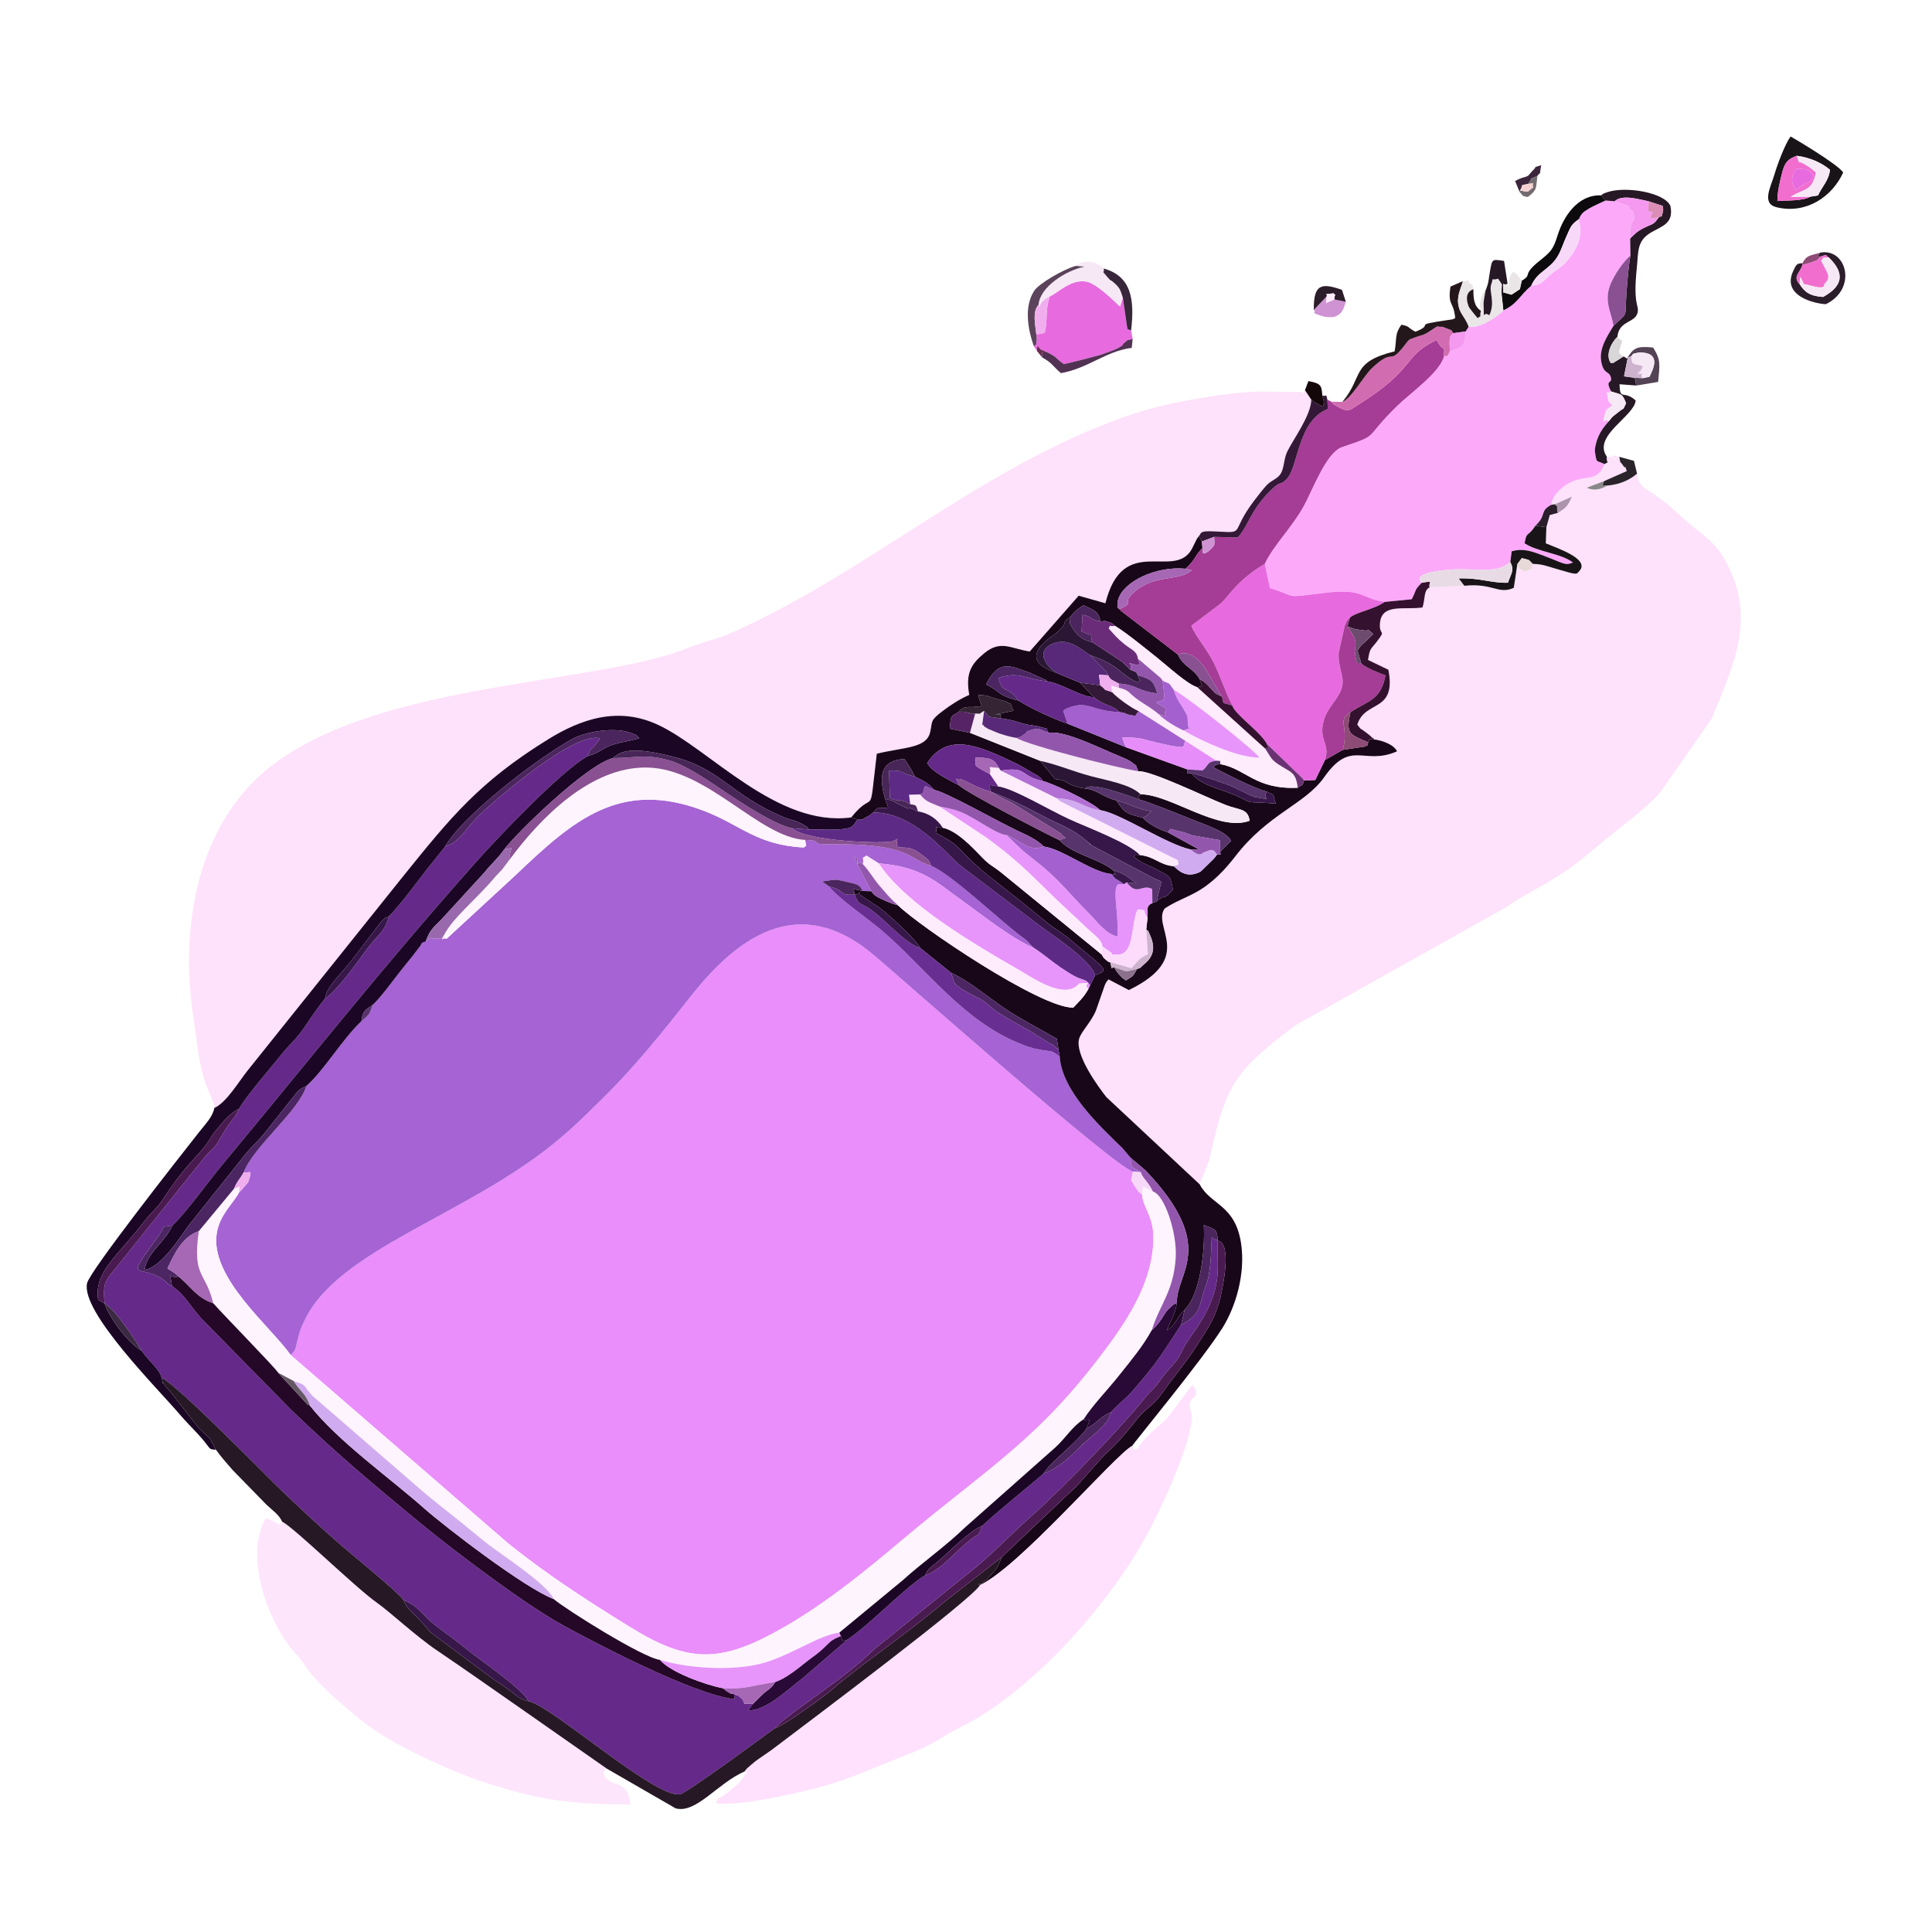 <svg width="156" height="156" viewBox="0 0 156 156" fill="none" xmlns="http://www.w3.org/2000/svg">
<path fill-rule="evenodd" clip-rule="evenodd" d="M23.47 109.408L41.037 124.622C44.144 127.112 46.954 128.946 50.773 131.315C55.638 134.335 58.185 134.336 63.363 131.352C66.889 129.32 70.107 126.65 72.797 124.386C80.041 118.291 84.028 116.163 89.69 108.379C91.488 105.907 93.302 102.824 93.112 99.531C93.031 98.134 92.247 97.324 92.219 96.457C91.824 96.123 92.128 96.492 91.703 95.893C91.578 95.717 91.512 95.541 91.336 95.316L91.48 94.603C89.876 94.132 73.341 79.489 70.611 77.162C64.719 72.139 59.784 75.366 55.8 80.418C53.62 83.181 51.37 86.022 48.69 88.66C47.135 90.191 46.333 91.012 44.738 92.314C37.57 98.164 27.274 100.926 24.592 106.622C24.346 107.146 24.267 107.299 24.108 107.88C23.819 108.94 23.958 108.943 23.47 109.408Z" fill="#E98EFA"/>
<path fill-rule="evenodd" clip-rule="evenodd" d="M17.306 89.465C18.299 89.017 19.273 87.333 20.023 86.403L32.544 70.763C36.394 65.99 38.689 63.142 44.255 59.699C46.853 58.093 49.879 56.989 53.181 58.549C57.333 60.511 62.731 66.804 68.731 66.004C70.712 63.536 70.123 66.537 70.797 60.859C73.055 60.311 74.803 60.429 75.106 59.12C75.317 58.206 75.06 58.21 76.13 57.401C76.794 56.898 77.473 56.462 78.261 56.108C77.953 54.365 78.409 53.621 79.475 52.744C80.809 51.646 81.626 52.378 83.145 52.606L87.098 48.101L89.256 48.71C90.675 43.014 94.787 46.876 96.222 44.355L96.645 43.502C96.661 43.477 96.71 43.412 96.723 43.392C96.736 43.373 96.772 43.319 96.803 43.287C97.046 43.02 96.819 42.849 98.056 42.907C100.711 43.031 99.201 43.147 101.272 40.419C101.529 40.08 102.07 39.379 102.302 39.151C102.727 38.735 103.184 38.659 103.436 38.206C103.695 37.743 103.666 37.027 103.939 36.466C104.427 35.461 105.86 33.54 105.881 32.272L105.37 31.507C105.066 32.075 105.366 31.673 104.993 31.651L101.644 31.619C99.995 31.672 98.824 31.84 97.34 32.076C94.293 32.562 92.203 33.103 89.691 34.066C78.448 38.374 70.066 46.166 59.096 51.084C57.843 51.645 56.832 51.803 55.611 52.3C48.292 55.286 31.022 54.994 22.086 61.711C15.731 66.487 14.516 75.245 15.639 82.294C15.868 83.725 15.954 84.956 16.245 86.219C16.721 88.283 17.328 88.841 17.306 89.465Z" fill="#FEE1FA"/>
<path fill-rule="evenodd" clip-rule="evenodd" d="M129.553 37.472L129.249 38.054C128.71 38.678 128.084 38.511 127.24 38.78C126.331 39.068 125.378 39.856 125.242 40.767L125.548 40.716L126.925 40.103C126.558 40.898 126.486 40.968 125.789 41.414L125.137 41.586L124.863 42.567L124.816 43.872C125.719 44.257 128.224 45.077 127.608 46.005C127.24 46.409 127.523 46.473 125.64 45.926C124.835 45.693 124.588 45.557 123.758 45.531C123.511 46.309 124.074 45.684 123.114 46.141C122.491 45.781 122.665 46.003 122.517 45.55L122.234 47.462C120.99 48.034 120.538 47.052 118.231 47.3L115.441 47.416C114.94 47.68 115.095 48.291 114.861 49.05C113.375 49.264 111.568 48.697 111.427 50.313C111.331 51.407 111.984 50.75 111.168 51.815C110.682 52.449 110.622 52.285 110.46 53.288L112.105 54.078C112.775 57.58 110.229 56.482 109.598 58.506C109.989 59.034 109.706 58.682 110.271 59.123C110.517 59.315 110.394 59.206 110.692 59.452C110.724 59.478 110.805 59.618 110.828 59.578C110.851 59.538 110.923 59.661 110.963 59.708C111.551 59.781 112.513 60.078 112.807 60.665C110.11 61.858 109.113 59.642 106.925 62.751C105.368 64.962 102.413 65.678 99.739 69.153C98.928 70.207 97.916 71.293 96.626 72.017C95.792 72.484 94.82 72.828 94.034 73.365C92.999 74.865 96.557 77.307 91.153 79.943L89.51 79.083C89.321 79.304 89.356 79.233 89.208 79.546L88.504 81.564C88.118 82.529 87.309 83.275 87.137 83.868C86.766 85.151 88.672 87.744 89.332 88.585L96.87 95.631C97.241 94.523 97.507 94.36 97.793 93.029C99.001 87.412 99.916 86.344 104.609 82.776L121.596 73.262C121.653 73.222 121.82 73.109 121.876 73.07C123.529 71.943 124.91 71.454 127.307 69.705L129.198 68.149C130.565 66.966 132.642 65.535 134.031 64.01L138.224 57.994C139.977 53.643 141.982 49.768 139.123 44.945C138.281 43.525 136.776 42.712 135.601 41.575C134.988 40.982 134.488 40.578 133.699 40.015C132.932 39.469 132.253 39.249 132.185 38.242C131.668 38.698 130.846 39.122 129.785 39.207C129.05 39.644 128.495 39.568 128.131 39.377L129.522 38.849L131.352 38.039C131.104 37.245 131.357 38.056 131.055 37.588C130.768 37.143 130.881 37.565 130.748 36.886C130.661 36.938 129.651 36.432 130.507 37.217C130.22 36.802 130.445 36.983 129.737 36.86C129.699 37.575 130.032 37.192 129.553 37.472Z" fill="#FEE1FA"/>
<path fill-rule="evenodd" clip-rule="evenodd" d="M35.854 75.503C35.387 75.975 35.737 75.701 35.138 75.787C34.589 75.865 35.056 75.464 34.372 76.025C33.898 76.178 34.219 76.035 33.794 76.567C33.656 76.74 33.485 76.981 33.293 77.22C32.848 77.776 32.532 78.151 32.17 78.62C31.63 79.319 30.696 80.595 30.101 81.129C29.796 81.942 29.942 81.805 29.183 82.457C27.615 83.933 26.23 86.356 24.737 87.691C24.113 89.731 20.491 92.559 19.685 94.642C20.122 94.809 20.439 94.215 20.052 95.439L19.459 96.136C19.426 96.168 19.36 96.223 19.314 96.269C18.788 97.241 17.744 98.077 17.503 99.578C16.927 103.156 21.844 107.1 23.47 109.408C23.958 108.943 23.819 108.94 24.108 107.88C24.267 107.299 24.346 107.146 24.592 106.622C27.274 100.926 37.57 98.164 44.738 92.314C46.333 91.012 47.135 90.191 48.69 88.66C51.37 86.022 53.62 83.181 55.8 80.418C59.784 75.366 64.719 72.139 70.611 77.162C73.341 79.489 89.876 94.132 91.48 94.603L92.106 94.648C91.193 94.09 91.37 94.325 91.284 93.478L90.637 92.71C88.787 90.914 85.756 88.103 85.563 85.303C84.723 84.721 85.074 84.966 83.888 84.745C83.232 84.623 82.875 84.475 82.296 84.242C77.765 82.415 74.723 78.173 71.289 75.208C70.108 74.189 67.684 72.544 66.945 71.58L66.382 71.171C67.54 71.041 67.248 70.931 68.4 71.216C69.165 71.404 69.386 71.366 69.667 71.945L70.36 71.966L69.144 69.649C68.829 68.672 69.052 69.495 69.209 69.216C69.274 70.385 69.118 69.308 69.677 69.786C69.791 69.029 69.454 69.454 69.958 69.084L70.954 69.713C74.447 69.992 75.595 71.221 77.601 72.655C79.062 73.699 81.761 75.844 83.426 76.51L82.899 75.937C82.873 75.914 82.485 75.633 82.357 75.535C80.606 74.202 76.823 70.598 75.183 69.909C73.368 69.419 73.6 68.12 67.276 68.17C64.909 68.189 66.835 67.884 65.008 67.822C65.139 68.684 65.157 68.113 64.916 68.432C61.062 68.238 59.785 66.576 56.746 65.437C50.073 62.935 46.314 66.201 41.682 70.615L36.055 75.808C35.739 75.63 35.532 76.194 35.854 75.503Z" fill="#A563D3"/>
<path fill-rule="evenodd" clip-rule="evenodd" d="M35.952 68.338C35.232 69.264 34.422 70.221 33.714 71.18C33.154 71.939 31.96 73.443 31.411 73.98C31.113 75.029 30.777 75.268 30.213 75.916C29.718 76.485 29.441 76.884 29.011 77.477C28.481 78.207 26.954 80.232 26.26 80.607C25.713 81.283 25.104 82.168 24.595 82.929C23.924 83.934 23.452 84.229 22.723 85.148C22.074 85.967 19.666 88.752 19.312 89.531C18.946 90.367 18.623 90.378 17.704 92.041C17.299 92.774 17.099 92.742 16.458 93.516L9.127 102.661C8.406 103.503 8.321 103.821 8.448 105.244C9.283 105.722 10.795 107.985 11.431 109.054C12.002 109.915 12.884 110.536 13.05 111.246C14.348 111.837 21.607 119.282 22.722 120.346C24.248 121.801 25.907 123.356 27.65 124.863C28.447 125.553 32.184 128.594 32.596 129.207C33.836 129.705 34.249 130.552 35.128 131.223C35.901 131.813 36.881 132.506 37.745 133.216C38.862 134.133 41.988 136.19 42.693 137.368C44.596 137.78 52.907 145.215 54.898 144.883C55.48 144.786 62.525 139.576 62.532 139.568L62.789 139.3C64.455 137.812 68.447 135.344 70.448 133.289L78.105 127.102C79.894 125.738 81.375 124.11 83.182 122.509C85.904 120.097 90.342 115.476 92.532 112.779C92.999 112.204 93.166 112.173 93.592 111.572C94.611 110.135 94.95 110.199 95.53 108.916C95.948 107.991 97.445 106.511 98.077 104.239C98.518 102.654 98.239 101.596 98.325 100.182C98.277 100.144 98.17 100.064 98.152 100.112L97.841 99.918C97.775 101.277 97.79 102.747 97.331 103.91C97.077 104.556 97.022 105.066 96.793 105.659C96.586 106.192 95.942 106.716 95.366 106.973C93.695 109.509 93.509 109.95 91.376 112.387C90.875 112.959 90.061 113.579 89.721 114.01C89.486 114.789 89.164 115.045 88.618 115.574C88.068 116.107 87.809 116.227 87.271 116.777C86.585 117.479 85.41 118.604 84.268 118.979C82.77 120.273 81.066 121.593 79.323 123.192C78.872 124.255 79.157 123.687 78.279 124.383C77.152 125.275 76.085 126.694 74.677 127.226C74.152 127.436 72.173 129.21 71.616 129.718C70.694 130.558 69.353 131.762 68.412 132.402L64.756 135.549C63.675 136.347 61.853 138.178 60.409 138.101L60.822 137.557L60.105 137.566C59.962 137.283 60.084 137.314 59.824 137.096C59.412 136.751 59.824 137.049 59.27 136.79L59.31 137.204C55.953 136.825 47.8 132.523 45.397 131.198C42.302 129.492 36.658 125.217 33.958 122.998C30.166 119.88 27.031 117.243 23.523 113.851L16.233 106.434C15.253 105.317 14.938 104.559 13.883 103.84C13.235 103.501 13.8 103.809 13.28 103.407C11.315 101.886 9.875 103.797 12.751 99.862C13.484 98.859 12.796 99.136 13.923 98.949C15.035 97.909 16.788 95.444 17.964 94.03C25.287 85.221 30.52 78.54 38.332 69.72C40.229 67.578 45.334 62.227 47.446 61.057C47.815 60.144 47.586 60.861 48.461 59.622C46.504 59.033 40.505 64.124 38.81 65.719C37.526 66.926 37.178 67.985 35.952 68.338Z" fill="#65298A"/>
<path fill-rule="evenodd" clip-rule="evenodd" d="M127.475 17.706C127.903 19.274 127.158 20.376 126.412 21.195C125.989 21.66 125.671 21.758 125.132 22.225C124.564 22.716 124.55 22.958 123.64 23.077C122.736 23.808 122.535 24.539 121.387 25.055C121.061 25.492 119.34 26.603 118.593 26.37L118.343 26.765C118.231 27.795 118.399 27.96 117.06 28.385C116.745 29.045 116.951 28.57 116.586 28.804C116.222 30.098 113.861 31.755 112.834 32.755C109.967 35.551 111.54 35.02 108.355 36.104C107.086 36.537 105.98 39.575 105.288 40.834C104.294 42.64 102.826 44.021 102.127 45.523L102.543 47.487C104.933 48.223 103.509 48.285 106.941 47.876C110.2 47.489 109.787 48.301 111.81 48.603L113.988 48.389C114.407 47.622 114.144 47.698 114.811 47.051C113.85 46.195 116.922 45.965 117.867 45.965C119.29 45.965 120.695 46.163 121.509 45.691L121.952 45.385L122.061 44.518C123.013 44.229 123.807 44.557 124.639 44.87C126.352 45.514 126.338 45.686 127.012 45.421C126.065 44.678 124.15 44.57 123.106 43.869C123.278 42.841 123.36 43.412 123.977 42.449C124.92 41.565 124.275 41.311 125.242 40.767C125.378 39.856 126.331 39.068 127.24 38.779C128.084 38.511 128.71 38.678 129.249 38.054L129.553 37.472C128.873 37.124 128.942 37.467 128.793 36.54C128.743 36.229 128.856 35.843 128.946 35.558C129.144 34.933 129.529 34.43 129.9 34.021C129.485 33.626 129.311 34.697 129.61 33.35C129.69 32.99 130.069 32.833 130.205 32.729C130.033 32.498 129.896 32.572 129.845 32.212C129.71 31.258 129.599 31.926 130.096 31.61C129.537 30.552 130.26 31.06 130.055 30.424C129.894 29.924 129.497 30.253 129.295 29.205C129.083 28.107 129.858 27.032 130.285 26.303C130.102 25.206 129.512 24.32 130.009 23.031C130.305 22.26 131.013 21.193 131.65 20.633L131.628 19.256C131.533 18.066 131.983 17.657 131.984 17.652C131.984 17.634 131.973 17.684 131.963 17.698C131.883 16.636 131.752 17.318 131.466 16.618L130.38 16.251L129.636 16.189C129.623 16.197 128.586 16.667 128.358 16.803C127.773 17.152 127.697 17.242 127.475 17.706Z" fill="#FCA9FA"/>
<path fill-rule="evenodd" clip-rule="evenodd" d="M68.731 66.004L69.244 66.191C69.945 66.144 69.378 66.272 70.022 65.943C70.388 65.756 70.113 65.872 70.522 65.602C70.959 65.12 70.61 65.309 71.717 65.211L71.463 64.495C71 62.81 70.982 61.398 73.025 61.286C73.355 61.779 73.53 62.006 73.887 62.716C74.682 63.116 74.928 63.194 75.448 63.798C76.097 63.797 80.738 66.414 82.159 67.078C82.849 67.4 83.764 67.801 84.278 68.354C85.807 68.55 88.163 70.444 89.76 70.578L90.175 70.591C89.519 70.448 90.277 70.703 89.867 70.249C88.555 69.252 86.583 68.988 85.564 67.848C84.398 67.298 78.124 64.052 77.431 63.407C76.644 62.987 75.236 62.325 74.866 61.611C76.548 59.039 79.127 60.246 82.187 61.712L83.837 62.666C84.145 62.928 83.976 62.748 84.228 63.078C84.728 63.143 88.145 64.713 88.843 65.424C90.376 65.619 94.181 68.176 96.15 68.597L96.789 68.578C96.76 68.569 94.363 67.248 94.313 67.216C93.386 66.877 92.785 66.557 92.275 66.025C90.815 65.676 90.815 65.596 90.134 64.626C88.941 64.317 88.638 63.776 87.651 63.681C85.888 63.388 86.468 63.032 85.19 62.905L83.998 61.435L78.321 59.17L76.692 58.838C76.769 57.625 76.81 57.896 77.427 57.465C77.723 56.99 78.479 57.096 78.506 57.094C79.702 56.98 79.128 57.12 79.007 56.11C79.942 56.173 79.643 56.193 80.486 56.434C80.563 56.456 81.211 56.631 81.225 56.639C81.901 57.043 81.382 56.503 81.841 57.389L80.31 57.706C81.185 57.654 80.65 57.605 80.826 58.008C81.78 58.122 82.152 58.315 82.842 58.483C83.122 58.551 83.623 58.593 83.832 58.652C85.146 59.025 84.217 58.67 84.703 59.17C85.989 58.961 88.944 60.478 90.346 61.034C90.56 61.119 91.153 61.376 91.29 61.482C92.009 62.043 91.557 61.556 91.921 62.275C92.95 62.208 97.453 64.409 98.969 64.997C100.095 65.434 100.756 65.258 100.903 66.269C98.404 67.223 94.502 64.131 92.088 64.134C91.827 64.573 91.822 64.195 92.058 64.592C92.355 64.603 95.151 65.722 95.73 65.96C97.487 66.684 98.913 67.063 99.412 67.889L98.527 68.762C98.558 69.091 98.635 69.003 98.267 69.003C98.112 69.216 98.285 69.003 98.004 69.345L96.945 70.378C95.998 70.872 95.348 70.516 94.782 69.943C93.591 69.833 93.265 69.176 92.053 69.041C91.349 69.01 91.861 68.936 91.556 69.151C92.152 69.726 92.696 69.821 93.365 70.188C94.523 70.824 94.47 70.648 94.706 71.813C93.891 72.848 94.1 72.082 93.4 72.798L93.049 72.916C92.503 73.164 92.689 73.427 92.659 74.121L92.555 75.036C92.784 75.35 92.554 74.787 92.881 75.552C93.329 76.603 93.092 77.267 92.394 77.851C91.8 78.348 92.332 78.031 91.811 78.245C91.443 78.842 91.615 78.744 90.914 79.165C90.614 78.941 90.733 79.091 90.4 78.723C90.055 78.343 90.149 78.385 89.97 78.116C89.673 78.081 89.833 78.483 89.65 77.701C89.551 77.656 89.63 77.784 89.301 77.506C88.987 77.241 89.192 77.407 88.947 77.066L80.889 70.492C80.211 69.936 79.934 69.889 79.339 69.271C78.499 68.398 77.279 67.084 76.116 66.832C75.211 66.895 75.762 66.437 75.567 67.261C76.285 67.65 76.915 67.936 77.487 68.545C79.295 70.467 80.166 70.936 82.71 73.003C83.321 73.499 83.804 73.902 84.493 74.458C85.134 74.975 85.766 75.324 86.368 75.829C89.374 78.353 89.605 78.298 88.427 78.757L88.016 79.562L87.878 79.863C87.481 80.57 87.122 80.864 86.667 81.361C84.041 81.431 74.214 74.781 72.522 73.109C71.999 72.943 71.754 72.869 71.216 72.609C71.089 72.548 70.876 72.451 70.754 72.366C70.426 72.141 70.569 72.208 70.36 71.966L69.667 71.945L68.933 71.788L69.006 72.238C69.52 72.218 69.444 71.779 69.448 72.257L70.972 73.266C71.747 73.824 73.951 75.855 74.323 76.558L76.792 78.549C78.214 79.18 79.864 80.575 81.087 81.4C82.468 82.332 83.844 83.002 85.333 83.875L85.473 84.763L85.563 85.303C85.756 88.103 88.787 90.914 90.637 92.71L91.284 93.479L92.504 94.513C98.382 100.69 94.938 102.762 95.029 105.2C94.901 106.127 94.481 106.697 94.218 107.421C94.963 106.97 94.988 106.397 95.656 105.751C96.865 104.605 97.322 101.104 97.202 98.914C98.148 99.291 98.277 99.222 98.325 100.182C99.535 100.346 98.69 104.149 98.53 104.82C98.163 106.357 97.527 107.262 96.733 108.507C95.934 109.76 95.331 110.464 94.437 111.659C94.064 112.157 93.622 112.841 93.231 113.222C92.662 113.777 92.396 113.86 91.825 114.573C91.01 115.589 90.188 116.608 89.202 117.458L87.251 119.642C86.836 120.132 86.968 119.99 86.561 120.347L80.895 125.726C80.531 126.599 80.542 126.586 79.941 127.247C79.564 127.662 79.835 127.431 79.314 127.804C79.052 127.992 78.827 127.851 79.128 127.989C82.271 126.562 90.088 117.425 91.415 116.755C91.567 116.474 97.087 109.808 98.71 107.219C99.787 105.5 100.573 102.841 100.215 100.422C99.745 97.252 97.761 97.327 96.87 95.631L89.332 88.585C88.672 87.744 86.766 85.151 87.137 83.868C87.309 83.275 88.118 82.529 88.504 81.564L89.208 79.546C89.356 79.233 89.321 79.304 89.51 79.083L91.153 79.943C96.557 77.307 92.999 74.865 94.034 73.365C94.82 72.828 95.792 72.484 96.626 72.017C97.916 71.293 98.928 70.207 99.739 69.153C102.413 65.678 105.368 64.962 106.925 62.751C109.113 59.642 110.11 61.858 112.807 60.665C112.513 60.078 111.551 59.781 110.963 59.708C110.291 59.693 110.727 59.603 110.476 59.941C110.331 60.418 110.566 60.024 110.229 60.279L108.421 60.551C108.1 60.709 107.429 61.137 106.985 61.366L106.201 62.982L105.301 63.021C105.147 63.553 105.129 63.325 104.792 63.606C101.356 63.77 100.586 62.063 98.526 61.698C97.823 61.826 98.388 61.557 97.971 61.951C98.774 62.374 101.09 63.592 102.298 63.925C103.083 64.314 102.692 64 103.016 64.885C100.445 64.681 101.275 64.956 100.111 64.383C98.655 63.667 97.079 63.525 96.18 62.429C95.778 62.483 95.909 62.546 95.891 62.13L90.967 60.355L86.197 58.433C85.154 58.09 83.016 57.102 82.261 56.572C80.537 56.164 80.749 55.805 79.619 55.271C80.651 53.189 81.6 53.772 83.194 54.334L84.399 54.887C84.427 54.842 84.497 54.971 84.546 55.014C85.693 55.163 87.375 56.326 88.323 56.29L87.228 55.134L85.202 54.291C83.625 53.74 83.173 53.014 84.297 51.89C84.607 51.58 85.142 51.26 85.439 50.984C86.352 50.135 85.6 50.348 86.441 49.795C86.807 49.322 87.084 49.115 87.492 48.877C88.241 49.235 88.73 49.319 88.855 50.189C89.211 50.153 89.046 50.079 89.532 50.229C89.909 50.345 89.827 50.371 90.032 50.537C90.918 51.07 92.559 52.414 93.403 53.084C94.289 53.788 95.853 55.244 96.678 55.492L97.041 55.409L96.875 54.849C96.376 53.947 95.521 53.817 95.118 52.857L90.499 49.312C90.479 49.236 90.413 49.229 90.374 49.185C90.203 48.969 90.226 49.247 90.229 48.744C90.23 48.574 90.249 48.552 90.288 48.414C90.702 46.958 93.342 45.689 95.732 45.923C96.57 45.157 96.483 44.84 97.092 44.253L97.044 43.719L96.803 43.288C96.772 43.319 96.736 43.373 96.723 43.393C96.71 43.412 96.661 43.477 96.645 43.502L96.222 44.355C94.787 46.876 90.675 43.014 89.256 48.71L87.098 48.101L83.145 52.606C81.626 52.378 80.809 51.646 79.475 52.744C78.409 53.621 77.953 54.365 78.261 56.109C77.473 56.462 76.794 56.899 76.13 57.401C75.06 58.21 75.317 58.206 75.106 59.12C74.803 60.429 73.055 60.311 70.797 60.859C70.123 66.537 70.712 63.536 68.731 66.004Z" fill="#180718"/>
<path fill-rule="evenodd" clip-rule="evenodd" d="M91.415 116.755C90.088 117.425 82.271 126.562 79.128 127.989C78.538 129.101 65.509 138.873 62.471 141.173C62.016 141.518 61.64 141.747 61.247 142.029C61.045 142.174 60.856 142.313 60.603 142.541C60.209 142.898 60.431 142.645 60.111 143.04C60.402 143.366 60.687 143.044 60.141 143.274C60.029 143.384 60.055 143.844 58.371 145.004C58.078 145.206 57.954 145.151 57.807 145.598C59.643 145.875 64.121 144.841 65.953 144.37C68.408 143.739 70.621 142.7 72.766 141.873C75.891 140.669 75.834 140.302 77.391 139.545C83.124 136.76 89.128 129.964 92.187 124.681C93.462 122.479 95.768 117.574 96.177 115.003C96.37 113.795 95.896 113.843 96.118 113.182C96.255 112.776 97.023 112.669 96.26 111.839L94.28 114.464C93.432 115.32 92.451 115.961 91.829 117.002C91.28 117.075 91.659 117.094 91.415 116.755Z" fill="#FFE1FD"/>
<path fill-rule="evenodd" clip-rule="evenodd" d="M49.002 142.813L42.141 138.015C39.9 136.462 37.601 134.83 35.303 133.279C33.565 132.106 31.573 130.222 30.415 129.398C28.631 128.129 23.763 123.358 22.781 122.866C22.289 123.331 22.697 122.972 21.449 122.593C19.74 125.709 21.594 130.495 23.229 132.732C23.837 133.565 24.099 133.661 24.747 134.655C25.613 135.985 28.606 138.531 29.868 139.441C31.894 140.903 36.21 142.959 38.915 143.846C43.212 145.255 45.673 145.699 50.905 145.702C50.848 145.476 50.767 144.995 50.767 144.995C50.493 144.104 49.635 144.047 49.349 143.872C48.224 143.184 49.001 142.814 49.002 142.813Z" fill="#FDE5FC"/>
<path fill-rule="evenodd" clip-rule="evenodd" d="M16.052 99.41C15.521 103.179 16.577 102.596 17.217 105.23C17.889 106.009 22.378 110.597 22.46 110.843L23.711 111.512C24.9 111.895 24.39 111.82 25.241 112.718L34.118 120.408C34.987 121.141 35.811 121.8 36.796 122.573C37.58 123.189 38.604 124.065 39.476 124.742C40.416 125.471 44.283 127.99 44.703 129.114C45.651 129.929 51.903 133.859 53.291 134.029C55.457 134.7 58.943 134.934 61.34 134.359C63.629 133.81 66.158 131.994 67.766 131.83L72.903 127.589C74.473 126.163 76.371 124.84 77.897 123.355L85.224 116.866C86.037 116.122 86.639 115.119 87.493 114.608C88.299 113.372 89.38 112.301 90.393 111.023C91.331 109.84 92.248 108.761 93.002 107.403C93.645 105.312 94.77 104.291 94.934 101.532C95.051 99.567 94.033 96.454 93.084 96.207L92.288 95.808L92.219 96.457C92.247 97.324 93.031 98.134 93.112 99.531C93.302 102.824 91.488 105.907 89.69 108.379C84.028 116.163 80.041 118.291 72.797 124.386C70.107 126.65 66.889 129.32 63.363 131.352C58.185 134.336 55.638 134.335 50.773 131.315C46.954 128.946 44.144 127.112 41.037 124.622L23.47 109.408C21.844 107.1 16.927 103.156 17.503 99.578C17.744 98.077 18.788 97.241 19.314 96.269L19.346 95.802L18.892 95.985L16.052 99.41Z" fill="#FEF4FD"/>
<path fill-rule="evenodd" clip-rule="evenodd" d="M17.306 89.465C17.183 90.162 16.606 90.74 16.09 91.394C14.418 93.514 7.249 102.632 7.031 103.611C6.512 105.931 12.746 112.129 14.529 114.224C15.024 114.806 15.446 115.212 15.966 115.775C17.12 117.027 16.752 117.026 17.431 117.056L17.064 116.359C16.669 115.743 17.14 116.346 16.582 115.82L16.154 115.401C16.123 115.372 16.072 115.325 16.04 115.296L13.631 112.218C13.449 112.007 13.553 112.231 13.294 111.807C12.903 111.169 13.335 112.32 13.049 111.246C12.884 110.536 12.002 109.915 11.43 109.054C10.308 108.436 8.756 106.294 8.448 105.244L7.926 104.955C7.6 102.692 9.388 101.558 11.576 98.706C12.233 97.849 12.663 97.597 13.144 96.856C15.037 93.948 16.049 93.322 16.777 92.245C17.161 91.677 16.992 91.821 17.425 91.297C17.857 90.775 18.54 89.861 19.312 89.531C19.666 88.752 22.074 85.967 22.723 85.148C23.452 84.229 23.924 83.934 24.595 82.929C25.104 82.168 25.712 81.283 26.259 80.607C26.411 79.541 27.596 78.661 28.698 77.15L30.767 74.439C31.367 73.847 30.947 74.267 31.411 73.98C31.96 73.443 33.154 71.939 33.714 71.18C34.422 70.221 35.232 69.264 35.952 68.338C37.307 65.949 43.075 61.443 46.147 59.701C47.231 59.086 49.656 58.661 50.999 59.201C51.581 59.434 51.365 59.388 51.619 59.615L50.626 59.852C48.404 60.28 48.872 60.649 47.446 61.057C45.334 62.227 40.229 67.578 38.332 69.72C30.52 78.54 25.287 85.221 17.964 94.03C16.788 95.444 15.035 97.909 13.923 98.949C13.277 100.379 11.892 101.077 11.673 102.539C12.972 102.349 14.424 100.091 15.194 98.999L19.779 93.245C20.386 92.495 20.838 92.147 21.401 91.448L24.025 88.132C24.391 87.825 24.279 87.915 24.737 87.691C26.23 86.356 27.615 83.933 29.183 82.457C29.297 81.632 29.419 81.608 30.101 81.129C30.696 80.595 31.63 79.319 32.17 78.62C32.532 78.151 32.848 77.776 33.294 77.22C33.485 76.981 33.656 76.74 33.794 76.567C34.219 76.035 33.898 76.178 34.372 76.025C34.752 74.931 35.114 74.841 35.829 74.036L39.114 70.45C39.672 69.742 40.203 69.32 40.716 68.582C41.649 67.321 47.334 61.754 49.499 61.212C49.55 61.164 49.63 61.031 49.664 61.079C49.717 61.154 49.678 60.897 50.401 60.705C51.521 60.407 53.336 60.853 54.284 61.086C58.246 62.061 58.996 64.217 63.31 65.995C63.73 66.169 64.057 66.225 64.349 66.34C64.494 66.398 64.722 66.498 64.856 66.584C65.377 66.917 64.924 66.508 65.321 66.978C65.998 66.957 66.826 67.022 67.554 66.982C69.015 66.901 68.801 66.706 69.244 66.191L68.731 66.004C62.731 66.804 57.333 60.511 53.181 58.549C49.879 56.989 46.853 58.093 44.255 59.699C38.689 63.142 36.394 65.99 32.544 70.763L20.023 86.403C19.273 87.333 18.299 89.017 17.306 89.465Z" fill="#1B0725"/>
<path fill-rule="evenodd" clip-rule="evenodd" d="M99.5 56.963C99.656 57.643 101.79 59.098 102.29 60.063L105.181 62.852C105.212 62.891 105.262 62.964 105.301 63.021L106.201 62.982L106.985 61.366C107.432 60.028 106.45 59.798 106.879 58.219C107.146 57.236 107.844 56.644 108.204 55.905C108.758 54.77 108.034 54.159 108.09 52.738L108.587 50.506C108.836 50.003 108.663 50.218 108.992 49.883C109.391 49.462 110.979 49.2 111.81 48.603C109.787 48.301 110.2 47.489 106.941 47.876C103.509 48.285 104.933 48.223 102.543 47.487L102.127 45.523C100.845 46.295 100.022 47.016 99.1 48.151C98.856 48.451 98.727 48.598 98.41 48.851L96.196 50.522C96.478 51.303 97.413 52.349 97.984 53.48C98.579 54.657 98.863 55.717 99.5 56.963Z" fill="#E76BDF"/>
<path fill-rule="evenodd" clip-rule="evenodd" d="M107.503 32.438L107.181 32.273L107.214 33.024C104.781 33.968 104.842 37.661 103.918 38.651C103.319 39.293 103.514 38.685 102.571 39.627C100.898 41.297 100.807 42.493 99.939 43.397L98.036 43.35C98.058 43.923 98.156 43.967 97.79 44.317C96.891 45.175 97.129 44.298 97.092 44.253C96.483 44.84 96.57 45.157 95.732 45.923L96.225 46.039C95.147 47.022 93.208 46.26 91.454 47.925C90.527 48.805 91.771 48.577 90.374 49.185C90.413 49.229 90.479 49.236 90.499 49.312L95.119 52.857C95.912 52.445 96.839 53.249 97.266 53.888L98.657 56.244C98.9 56.955 98.519 56.658 99.5 56.963C98.863 55.717 98.579 54.657 97.984 53.48C97.413 52.349 96.478 51.303 96.196 50.522L98.41 48.851C98.727 48.598 98.856 48.451 99.1 48.151C100.022 47.016 100.845 46.295 102.127 45.523C102.826 44.021 104.295 42.64 105.288 40.834C105.98 39.575 107.086 36.537 108.355 36.104C111.54 35.02 109.967 35.551 112.834 32.755C113.861 31.755 116.222 30.098 116.586 28.804C116.648 27.583 116.618 28.659 116.003 27.448C113.092 28.85 114.565 29.638 109.495 32.792C109.081 33.05 108.885 33.361 108 32.826C107.519 32.535 107.803 32.761 107.503 32.438Z" fill="#A53C95"/>
<path fill-rule="evenodd" clip-rule="evenodd" d="M17.431 117.056C17.935 117.744 18.258 118.086 18.785 118.7L21.508 121.488C22.063 122.013 22.516 122.283 22.781 122.866C23.763 123.357 28.631 128.129 30.415 129.398C31.573 130.221 33.565 132.106 35.303 133.279C37.601 134.83 39.9 136.462 42.141 138.015L49.002 142.813L54.554 146.016C56.208 146.463 57.918 144.004 60.111 143.04C60.431 142.645 60.209 142.898 60.603 142.541C60.856 142.313 61.045 142.174 61.247 142.029C61.64 141.747 62.016 141.518 62.471 141.173C65.509 138.873 78.538 129.101 79.128 127.989C78.827 127.851 79.052 127.992 79.314 127.804C79.835 127.43 79.564 127.662 79.941 127.247C80.542 126.586 80.531 126.599 80.895 125.726L76.242 129.36C73.177 131.964 69.412 134.478 67.272 136.354C66.563 136.976 63.268 139.361 62.532 139.568C62.525 139.576 55.479 144.786 54.898 144.883C52.907 145.215 44.596 137.78 42.693 137.368C41.631 137.121 41.951 136.925 39.891 135.632L34.754 131.797C33.354 130.074 32.921 130.088 32.596 129.207C32.184 128.594 28.447 125.553 27.649 124.863C25.907 123.356 24.248 121.801 22.722 120.346C21.607 119.282 14.347 111.837 13.05 111.246C13.335 112.32 12.903 111.169 13.294 111.807C13.553 112.231 13.449 112.007 13.631 112.218L16.04 115.296C16.072 115.325 16.123 115.372 16.154 115.401L16.582 115.82C17.14 116.346 16.669 115.743 17.064 116.359L17.431 117.056Z" fill="#261825"/>
<path fill-rule="evenodd" clip-rule="evenodd" d="M13.883 103.841C14.937 104.559 15.253 105.317 16.233 106.435L23.523 113.852C27.031 117.243 30.166 119.88 33.958 122.998C36.658 125.217 42.302 129.492 45.397 131.198C47.8 132.523 55.953 136.825 59.31 137.205L59.27 136.79C58.949 136.714 59.129 136.821 58.856 136.666C58.568 136.502 58.552 136.454 58.394 136.321C56.926 136.047 54.095 135.003 53.291 134.029C51.903 133.859 45.651 129.929 44.703 129.114C42.359 128.23 35.883 123.241 34.274 121.814C31.462 119.322 27.302 116.385 25.031 113.509C24.962 113.476 24.858 113.357 24.824 113.408L22.46 110.843C22.378 110.597 17.889 106.009 17.217 105.23C15.831 104.762 15.411 103.857 14.425 103.085C13.417 103.258 13.726 102.395 13.883 103.841Z" fill="#250827"/>
<path fill-rule="evenodd" clip-rule="evenodd" d="M41.187 69.355L40.537 70.216C40.236 70.541 40.151 70.601 39.875 70.927C38.38 72.69 36.562 74.109 35.854 75.503C35.532 76.194 35.739 75.63 36.055 75.808L41.682 70.615C46.314 66.201 50.073 62.935 56.746 65.437C59.785 66.576 61.062 68.238 64.916 68.432C65.157 68.113 65.139 68.684 65.008 67.822C61.26 67.596 57.134 62.078 52.277 61.975C47.648 61.876 43.577 66.136 41.187 69.355Z" fill="#FEF4FD"/>
<path fill-rule="evenodd" clip-rule="evenodd" d="M69.244 66.191C68.801 66.706 69.015 66.901 67.554 66.982C66.826 67.022 65.998 66.957 65.321 66.978L63.969 66.883C65.054 67.925 71.395 68.166 72.139 67.918L72.463 67.734C72.245 69.032 72.987 67.925 74.238 68.88C75.076 69.519 74.916 69.297 75.183 69.909C76.823 70.598 80.606 74.202 82.357 75.535C82.485 75.633 82.873 75.914 82.899 75.937L83.427 76.51C84.249 77.035 84.852 77.583 85.592 78.091C85.93 78.323 86.388 78.614 86.734 78.805C87.497 79.223 87.668 78.999 88.017 79.562L88.427 78.757C88.177 77.666 85.334 75.722 84.358 75.044L77.626 69.955C76.308 68.887 73.836 65.602 70.522 65.602C70.114 65.871 70.388 65.756 70.023 65.943C69.379 66.272 69.946 66.144 69.244 66.191Z" fill="#5D2A85"/>
<path fill-rule="evenodd" clip-rule="evenodd" d="M87.878 79.863L88.016 79.562C87.668 78.999 87.497 79.223 86.734 78.805C86.388 78.614 85.93 78.323 85.592 78.091C84.852 77.583 84.249 77.036 83.426 76.511C81.761 75.844 79.062 73.7 77.601 72.655C75.595 71.221 74.447 69.992 70.954 69.713C73.097 72.993 78.66 76.242 82.405 78.397C83.359 78.946 86.023 80.817 87.141 79.41C88.547 79.377 87.316 79.314 87.878 79.863Z" fill="#E795FA"/>
<path fill-rule="evenodd" clip-rule="evenodd" d="M84.758 23.937C84.352 25.268 84.642 25.706 84.352 26.882L83.681 27.006C83.689 27.068 83.711 27.45 83.711 27.451C83.568 27.991 83.891 27.629 83.476 27.955L83.734 28.349C83.71 27.553 83.928 28.217 84.098 28.248C84.144 28.256 84.479 28.413 84.552 28.442C85.419 28.867 85.213 28.923 85.905 29.403C86.246 29.343 88.681 28.715 88.848 28.659C89.095 28.575 89.973 28.261 90.186 28.15C90.843 27.809 90.603 27.819 90.715 27.738C91.21 27.387 90.732 27.549 91.456 27.37L91.332 26.686L91.032 26.567L90.663 24.029L90.437 24.751C89.869 24.21 88.502 22.878 87.731 22.739C86.466 22.511 85.431 23.642 84.758 23.937Z" fill="#E76BDF"/>
<path fill-rule="evenodd" clip-rule="evenodd" d="M62.532 139.568C63.268 139.361 66.563 136.975 67.272 136.354C69.412 134.478 73.177 131.964 76.242 129.36L80.895 125.726L86.561 120.346C86.968 119.989 86.836 120.132 87.251 119.642L89.202 117.458C90.188 116.608 91.01 115.589 91.825 114.573C92.396 113.86 92.662 113.777 93.231 113.222C93.623 112.84 94.064 112.157 94.437 111.659C95.331 110.463 95.934 109.76 96.733 108.507C97.527 107.262 98.163 106.357 98.53 104.82C98.69 104.149 99.535 100.346 98.325 100.182C98.239 101.596 98.517 102.654 98.077 104.239C97.445 106.511 95.948 107.991 95.53 108.916C94.95 110.199 94.611 110.135 93.592 111.572C93.166 112.173 92.998 112.204 92.532 112.779C90.341 115.476 85.904 120.097 83.182 122.509C81.375 124.11 79.894 125.738 78.105 127.102L70.448 133.289C68.447 135.343 64.455 137.812 62.789 139.3L62.532 139.568Z" fill="#491A50"/>
<path fill-rule="evenodd" clip-rule="evenodd" d="M91.874 53.175L93.725 54.747C93.741 54.766 93.792 54.887 93.803 54.856C93.814 54.827 93.853 54.928 93.876 54.965C94.585 55.309 94.269 55.018 94.767 55.688C95.813 56.239 101.25 60.523 101.692 61.176C99.437 61.173 95.747 59.098 95.739 59.076C95.711 59.001 95.626 59.015 95.574 58.98C94.935 58.709 93.957 58.095 93.546 57.652C92.894 57.111 92.511 56.942 91.881 56.499C91.076 55.934 91.263 55.749 90.329 55.528L89.721 55.365L89.796 55.889C90.101 56.252 91.305 57.159 91.944 57.425L95.707 59.818L98.199 61.42C98.608 61.471 98.526 61.355 98.526 61.698C100.586 62.063 101.357 63.77 104.792 63.606C104.632 62.467 104.373 62.411 103.498 61.889C102.592 61.347 102.694 61.231 102.141 60.429L96.679 55.492C95.853 55.244 94.289 53.788 93.403 53.084C92.559 52.414 90.918 51.07 90.032 50.537C89.311 50.628 89.792 50.286 89.518 50.744C90.012 51.286 90.202 51.535 90.767 51.994C91.353 52.47 91.808 52.565 91.874 53.175Z" fill="#FEEBFB"/>
<path fill-rule="evenodd" clip-rule="evenodd" d="M78.742 57.62L78.321 59.17L83.998 61.435C85.531 61.779 86.524 62.255 88.113 62.679C89.386 63.019 91.291 63.331 92.088 64.134C94.502 64.131 98.404 67.223 100.903 66.268C100.756 65.258 100.095 65.434 98.969 64.997C97.453 64.409 92.95 62.208 91.921 62.275C90.318 62.031 83.025 60.188 82.064 59.582C81.527 59.493 81.106 59.364 80.617 59.198L79.787 58.853C79.74 58.827 79.663 58.772 79.626 58.749C79.586 58.725 79.492 58.713 79.463 58.631C79.434 58.547 79.355 58.548 79.313 58.508L79.463 57.398C78.898 57.727 79.319 57.609 78.742 57.62Z" fill="#F7E8F5"/>
<path fill-rule="evenodd" clip-rule="evenodd" d="M89.007 76.412L89.574 76.822C90.13 77.148 89.357 77.071 90.232 77.084C91.658 77.104 91.302 74.507 91.868 73.426C92.885 73.612 92.067 73.296 92.659 74.121C92.689 73.427 92.503 73.164 93.05 72.916L93.037 71.785C92.174 71.337 91.844 72.405 90.979 71.241L90.749 71.388C90.384 71.462 89.918 70.951 90.128 73.132C90.218 74.066 90.259 74.666 90.232 75.618C89.285 75.41 88.61 74.429 87.906 73.722C86.368 72.177 85.477 70.968 83.742 69.611C83.331 69.29 82.979 68.995 82.594 68.693L81.263 67.423C80.724 67.43 79.327 66.504 78.825 66.215C77.765 65.604 77.399 65.408 75.841 65.114L79.659 67.644C82.859 69.994 83.586 71.072 86.223 73.501C86.853 74.082 87.164 74.371 87.774 74.953C88.258 75.413 88.987 75.904 89.007 76.412Z" fill="#E795FA"/>
<path fill-rule="evenodd" clip-rule="evenodd" d="M69.677 69.786C70.108 70.213 70.613 71.064 70.99 71.491C71.606 72.189 71.777 72.452 72.522 73.109C74.214 74.781 84.041 81.431 86.667 81.361C87.122 80.864 87.481 80.57 87.878 79.863C87.316 79.314 88.547 79.377 87.141 79.41C86.023 80.817 83.359 78.946 82.405 78.397C78.66 76.242 73.097 72.993 70.954 69.713L69.958 69.084C69.454 69.454 69.791 69.029 69.677 69.786Z" fill="#FEEBFB"/>
<path fill-rule="evenodd" clip-rule="evenodd" d="M25.031 113.509C27.302 116.385 31.462 119.322 34.274 121.814C35.883 123.241 42.359 128.23 44.703 129.114C44.283 127.99 40.416 125.471 39.476 124.742C38.604 124.066 37.58 123.189 36.796 122.573C35.811 121.8 34.987 121.141 34.118 120.408L25.241 112.718C24.39 111.82 24.9 111.895 23.711 111.512C24.248 112.406 24.658 112.438 25.031 113.509Z" fill="#D1ABEF"/>
<path fill-rule="evenodd" clip-rule="evenodd" d="M49.499 61.212C47.334 61.754 41.649 67.321 40.716 68.582C41.742 68.416 41.078 68.324 41.187 69.355C43.577 66.136 47.648 61.876 52.277 61.975C57.134 62.078 61.26 67.596 65.008 67.822C66.835 67.884 64.909 68.189 67.276 68.17C73.6 68.12 73.368 69.419 75.183 69.909C74.916 69.297 75.076 69.519 74.238 68.88C72.987 67.925 72.245 69.032 72.462 67.734L72.139 67.918C71.395 68.166 65.054 67.925 63.969 66.883C62.19 66.489 58.9 64.172 57.478 63.224C56.709 62.711 55.13 61.72 54.184 61.441C52.145 60.84 51.478 61.197 49.499 61.212Z" fill="#895092"/>
<path fill-rule="evenodd" clip-rule="evenodd" d="M85.563 85.303L85.473 84.762L85.172 84.499C84.292 83.907 85.679 84.741 84.843 84.3L83.177 83.251C82.338 82.781 81.629 82.413 80.807 81.9C79.719 81.222 79.827 80.934 78.589 80.384L77.692 79.886C76.933 79.343 77.127 79.473 76.792 78.549L74.323 76.558C72.922 76.091 71.518 74.239 70.171 73.354C69.457 72.885 69.329 73.098 69.006 72.238C67.621 72.32 68.385 71.913 66.945 71.58C67.684 72.544 70.108 74.189 71.288 75.208C74.723 78.173 77.765 82.415 82.296 84.242C82.875 84.475 83.232 84.623 83.888 84.745C85.074 84.966 84.723 84.721 85.563 85.303Z" fill="#692E91"/>
<path fill-rule="evenodd" clip-rule="evenodd" d="M73.499 64.937C74.023 65.011 73.945 65.005 74.126 65.523C74.941 65.628 75.69 66.137 76.116 66.831C77.279 67.084 78.499 68.398 79.339 69.271C79.934 69.889 80.211 69.936 80.889 70.492L88.947 77.066L89.007 76.412C88.986 75.904 88.257 75.413 87.774 74.953C87.164 74.371 86.853 74.082 86.223 73.501C83.586 71.072 82.859 69.994 79.659 67.644L75.841 65.114C75.11 64.786 74.784 64.769 74.289 64.145L73.401 64.171L73.499 64.937Z" fill="#FEEBFB"/>
<path fill-rule="evenodd" clip-rule="evenodd" d="M90.749 71.388C89.944 70.776 90.236 71.207 89.76 70.577C88.163 70.444 85.807 68.55 84.278 68.354C83.068 68.814 82.498 67.904 81.263 67.422L82.594 68.693C82.979 68.995 83.331 69.29 83.742 69.611C85.477 70.968 86.367 72.177 87.905 73.722C88.61 74.429 89.285 75.41 90.232 75.618C90.259 74.666 90.218 74.066 90.128 73.132C89.918 70.951 90.384 71.462 90.749 71.388Z" fill="#A460CE"/>
<path fill-rule="evenodd" clip-rule="evenodd" d="M129.274 15.774L129.636 16.189L130.38 16.251C130.982 15.658 132.395 16.117 133.115 16.252L134.253 16.624C134.272 16.943 134.347 16.837 134.246 17.205C134.098 17.742 134.247 17.311 133.927 17.562C133.475 18.204 133.499 18.019 132.71 18.419C132.202 18.676 132.004 18.879 131.628 19.256L131.65 20.633C131.495 21.44 131.39 22.827 131.319 23.816C131.181 25.731 131.523 25.108 130.285 26.303C129.858 27.032 129.083 28.107 129.295 29.205C129.497 30.253 129.894 29.924 130.056 30.424C130.26 31.06 129.537 30.552 130.096 31.61C131.028 31.908 130.957 31.755 131.299 32.558C130.937 33.276 131.318 32.746 130.614 33.326C130.131 33.724 130.331 33.48 129.9 34.021C129.529 34.43 129.144 34.933 128.946 35.558C128.856 35.843 128.743 36.229 128.793 36.54C128.942 37.467 128.873 37.124 129.553 37.472C130.032 37.191 129.699 37.575 129.737 36.859C128.571 35.189 131.96 33.618 132.073 32.337C131.098 31.453 130.799 32.414 130.771 31.026L132.127 31.129C131.95 30.428 132.206 30.782 131.916 30.496L131.133 30.387L131.434 28.878L131.366 28.949L131.098 28.779L130.46 29.18C130.122 29.358 130.495 29.286 130.059 29.307C129.608 28.658 130.106 27.658 130.596 27.201C130.734 25.766 132.204 26.138 132.254 25.061C132.275 24.621 131.878 24.407 132.16 21.686C132.303 20.315 132.148 19.446 133.324 18.765C134.217 18.248 135.162 18.045 134.88 16.637C134.445 15.554 131.292 15.011 129.801 15.513C129.403 15.646 129.488 15.629 129.274 15.774Z" fill="#261825"/>
<path fill-rule="evenodd" clip-rule="evenodd" d="M67.766 131.83L67.891 132.11C68.09 132.657 67.91 132.483 68.412 132.402C69.353 131.762 70.694 130.558 71.616 129.718C72.173 129.21 74.152 127.436 74.677 127.226C75.014 126.568 75.02 126.679 75.781 126.042C76.787 125.2 78.12 123.713 79.323 123.192C81.066 121.593 82.77 120.273 84.268 118.98C84.867 117.986 86.789 116.641 87.736 115.359C88.133 114.2 88.001 114.926 87.493 114.608C86.639 115.119 86.037 116.122 85.224 116.866L77.897 123.355C76.372 124.84 74.473 126.163 72.903 127.589L67.766 131.83Z" fill="#1B0725"/>
<path fill-rule="evenodd" clip-rule="evenodd" d="M106.985 61.366C107.429 61.137 108.1 60.709 108.421 60.551C108.945 58.651 107.915 58.177 109.038 57.513C110.578 56.511 111.471 56.545 111.878 54.535C111.272 54.296 110.51 54.024 109.924 53.599C109.578 53.365 109.569 53.954 109.411 52.749C109.354 52.307 109.495 52.319 109.452 51.888C109.407 51.429 109.124 51.064 108.804 50.579L108.992 49.883C108.663 50.218 108.836 50.003 108.587 50.506L108.09 52.738C108.034 54.159 108.758 54.77 108.204 55.905C107.844 56.644 107.146 57.236 106.879 58.219C106.45 59.798 107.432 60.028 106.985 61.366Z" fill="#A53C95"/>
<path fill-rule="evenodd" clip-rule="evenodd" d="M53.291 134.029C54.095 135.003 56.926 136.047 58.394 136.321C59.94 136.463 61.254 135.994 62.597 135.816C63.408 135.565 64.39 134.764 65.169 134.143C65.689 133.729 65.907 133.637 66.458 133.126C67.08 132.55 67.053 132.447 67.891 132.11L67.766 131.83C66.158 131.994 63.629 133.81 61.34 134.359C58.943 134.934 55.457 134.7 53.291 134.029Z" fill="#E795FA"/>
<path fill-rule="evenodd" clip-rule="evenodd" d="M70.522 65.602C73.836 65.602 76.308 68.887 77.626 69.955L84.358 75.044C85.334 75.722 88.177 77.666 88.427 78.757C89.605 78.298 89.374 78.352 86.368 75.829C85.766 75.324 85.134 74.975 84.493 74.458C83.804 73.902 83.321 73.499 82.71 73.003C80.166 70.935 79.295 70.467 77.487 68.545C76.915 67.936 76.285 67.65 75.567 67.261C75.762 66.437 75.211 66.895 76.116 66.831C75.69 66.137 74.941 65.628 74.126 65.523C72.783 64.885 73.966 65.611 72.832 65.075C72.223 64.786 72.234 64.675 71.463 64.495L71.717 65.211C70.61 65.308 70.959 65.12 70.522 65.602Z" fill="#371749"/>
<path fill-rule="evenodd" clip-rule="evenodd" d="M86.197 58.433L90.967 60.355C90.703 59.976 90.805 60.048 90.621 59.561C92.079 59.514 92.232 59.688 93.38 59.959C93.503 59.987 94.611 60.232 94.651 60.236C95.797 60.368 95.461 60.423 95.707 59.818L91.944 57.425C91.476 57.911 91.956 57.827 91.117 57.698C90.918 57.668 91.004 57.576 90.394 57.493C88.228 57.444 87.872 56.563 86.37 57.116C85.977 57.261 86.064 57.249 85.85 57.397L86.197 58.433Z" fill="#A460CE"/>
<path fill-rule="evenodd" clip-rule="evenodd" d="M93.002 107.403C92.248 108.761 91.331 109.84 90.393 111.023C89.38 112.301 88.299 113.372 87.493 114.608C88.001 114.926 88.132 114.2 87.736 115.359C88.715 114.813 88.671 114.491 89.721 114.01C90.061 113.579 90.875 112.959 91.376 112.387C93.509 109.95 93.695 109.509 95.366 106.973L95.656 105.751C94.988 106.397 94.963 106.97 94.218 107.421C94.481 106.697 94.901 106.127 95.029 105.2C94.502 105.481 94.906 105.216 94.52 105.541C93.907 106.058 93.888 106.642 93.002 107.403Z" fill="#290936"/>
<path fill-rule="evenodd" clip-rule="evenodd" d="M13.923 98.949C12.796 99.136 13.484 98.859 12.751 99.862C9.875 103.797 11.315 101.886 13.28 103.407C13.8 103.809 13.235 103.501 13.883 103.841C13.726 102.395 13.417 103.258 14.425 103.085C14.124 102.801 14.469 103.079 13.969 102.704C13.963 102.699 13.536 102.428 13.52 102.418C14.123 101.174 14.7 99.89 16.052 99.41L18.892 95.985C19.222 95.238 19.355 95.256 19.685 94.642C20.491 92.559 24.114 89.731 24.737 87.691C24.279 87.915 24.391 87.825 24.025 88.132L21.401 91.448C20.838 92.147 20.386 92.495 19.779 93.245L15.194 98.999C14.424 100.091 12.972 102.349 11.673 102.539C11.892 101.077 13.277 100.379 13.923 98.949Z" fill="#4C2663"/>
<path fill-rule="evenodd" clip-rule="evenodd" d="M111.81 48.603C110.979 49.2 109.391 49.462 108.992 49.883L108.805 50.579C109.596 50.872 109.306 50.775 110.033 50.89C110.876 51.024 110.048 50.513 110.887 51.188L110.224 51.835C109.794 52.212 109.983 51.998 109.618 52.527L109.924 53.599C110.51 54.024 111.272 54.296 111.878 54.535C111.471 56.545 110.578 56.511 109.038 57.513C108.675 59.258 108.901 59.266 110.476 59.941C110.727 59.603 110.291 59.693 110.963 59.708C110.923 59.661 110.851 59.538 110.828 59.578C110.805 59.618 110.724 59.478 110.692 59.452C110.394 59.206 110.517 59.315 110.271 59.123C109.706 58.682 109.989 59.033 109.598 58.506C110.229 56.482 112.775 57.58 112.105 54.078L110.46 53.288C110.622 52.285 110.683 52.449 111.168 51.815C111.984 50.75 111.331 51.407 111.427 50.313C111.568 48.697 113.375 49.264 114.862 49.05C115.095 48.29 114.94 47.68 115.441 47.416C115.298 46.991 115.885 46.88 114.811 47.051C114.144 47.698 114.407 47.622 113.988 48.389L111.81 48.603Z" fill="#34112E"/>
<path fill-rule="evenodd" clip-rule="evenodd" d="M80.022 63.933C81.3 64.405 82.656 65.058 83.88 65.716C85.916 66.81 86.396 66.737 87.987 68.105C88.548 68.586 87.317 67.729 88.374 68.385L93.085 70.871C94.041 71.392 93.804 70.686 93.4 72.798C94.1 72.082 93.891 72.848 94.706 71.813C94.47 70.648 94.523 70.823 93.365 70.188C92.696 69.821 92.152 69.726 91.556 69.151C91.861 68.936 91.349 69.01 92.054 69.041C91.157 68.051 87.817 66.813 86.299 66.119C84.841 65.453 81.764 63.622 80.604 63.496L79.861 63.382L80.022 63.933Z" fill="#371749"/>
<path fill-rule="evenodd" clip-rule="evenodd" d="M80.604 63.496C81.764 63.622 84.841 65.453 86.299 66.12C87.817 66.813 91.157 68.051 92.054 69.041C93.265 69.176 93.591 69.833 94.782 69.943C95.261 69.772 95.162 69.932 95.112 69.463L85.609 64.7C85.564 64.667 85.496 64.603 85.46 64.575C85.424 64.546 85.361 64.489 85.313 64.445L80.81 62.221L80.657 62.003C79.448 61.929 80.121 61.805 79.922 62.497L80.604 63.496Z" fill="#FEEBFB"/>
<path fill-rule="evenodd" clip-rule="evenodd" d="M82.261 56.572C83.016 57.101 85.154 58.09 86.197 58.433L85.85 57.397C86.064 57.249 85.977 57.261 86.37 57.116C87.872 56.563 88.228 57.444 90.394 57.493C89.729 56.838 89.147 57.014 88.323 56.29C87.375 56.326 85.693 55.163 84.546 55.014C82.78 54.839 82.318 54.184 80.636 54.738C80.893 55.859 81.118 55.446 81.849 56.081L82.261 56.572Z" fill="#65298A"/>
<path fill-rule="evenodd" clip-rule="evenodd" d="M77.431 63.407C77.016 62.408 77.246 63.164 77.557 62.896C78.556 63.322 78.903 63.617 80.022 63.933L79.861 63.382L80.604 63.496L79.922 62.497C78.451 61.72 78.799 61.901 78.771 61.179C80.174 61.148 80.321 61.442 80.657 62.003L80.81 62.221C83.038 61.887 82.245 62.637 84.228 63.078C83.976 62.748 84.145 62.928 83.837 62.666L82.187 61.712C79.127 60.246 76.548 59.039 74.866 61.611C75.236 62.325 76.644 62.987 77.431 63.407Z" fill="#65298A"/>
<path fill-rule="evenodd" clip-rule="evenodd" d="M108.387 32.452L107.502 32.438C107.803 32.761 107.519 32.535 108 32.826C108.885 33.361 109.081 33.05 109.495 32.792C114.565 29.638 113.092 28.85 116.003 27.448C116.618 28.659 116.648 27.583 116.586 28.804C116.951 28.57 116.745 29.045 117.06 28.385C117.091 27.826 116.908 27.139 117.36 26.898C117.056 26.607 117.568 26.812 116.755 26.492C116.26 26.297 116.631 26.449 116.04 26.359C114.638 27.289 115.281 26.836 113.822 27.407C113.627 27.591 113.689 27.52 113.47 27.807C112.042 29.683 112.679 27.93 110.773 29.733C110.131 30.341 109.108 32.189 108.387 32.452Z" fill="#D26CB0"/>
<path fill-rule="evenodd" clip-rule="evenodd" d="M94.782 69.943C95.348 70.516 95.998 70.872 96.945 70.378L98.004 69.345C98.285 69.003 98.112 69.216 98.267 69.002C97.895 68.332 97.529 68.766 97.223 68.811C97.075 68.832 96.943 69.299 96.15 68.597C94.181 68.176 90.376 65.619 88.843 65.424C87.337 65.175 87.125 64.539 85.313 64.445C85.361 64.489 85.424 64.546 85.46 64.575C85.496 64.603 85.564 64.666 85.609 64.7L95.112 69.462C95.162 69.932 95.261 69.772 94.782 69.943Z" fill="#D1ABEF"/>
<path fill-rule="evenodd" clip-rule="evenodd" d="M85.564 67.848C86.583 68.988 88.555 69.252 89.867 70.249C90.403 70.47 90.527 70.462 90.916 70.717C91.162 70.877 91.473 71.146 91.765 71.337L90.979 71.241C91.844 72.405 92.174 71.337 93.037 71.784L93.049 72.916L93.4 72.798C93.804 70.686 94.041 71.391 93.085 70.871L88.374 68.385C87.317 67.729 88.548 68.586 87.987 68.105C86.396 66.737 85.916 66.81 83.88 65.716C82.656 65.058 81.3 64.405 80.022 63.933C80.576 64.304 81.151 64.539 81.687 64.819L85.596 67.259C86.244 67.985 86.172 67.463 85.564 67.848Z" fill="#58346D"/>
<path fill-rule="evenodd" clip-rule="evenodd" d="M90.134 64.626C91.281 64.9 91.713 65.331 92.962 65.493C92.644 65.791 92.743 65.799 92.275 66.025C92.785 66.557 93.386 66.877 94.313 67.216C94.562 66.785 94.414 66.953 95.213 67.116C95.695 67.215 95.948 67.343 96.274 67.458L98.519 67.844L98.527 68.761L99.412 67.889C98.913 67.063 97.487 66.684 95.73 65.96C95.151 65.722 92.355 64.603 92.059 64.592C91.249 64.275 87.974 63.061 87.651 63.681C88.638 63.776 88.941 64.317 90.134 64.626Z" fill="#58346D"/>
<path fill-rule="evenodd" clip-rule="evenodd" d="M121.952 45.385C122.302 46.062 122.017 46.295 121.761 47.054C120.407 47.097 119.569 46.654 117.773 46.704L118.231 47.3C120.538 47.052 120.99 48.034 122.234 47.462L122.518 45.55L122.876 45.067C123.615 45.253 123.347 45.13 123.758 45.531C124.588 45.557 124.835 45.693 125.64 45.926C127.523 46.473 127.24 46.409 127.608 46.005C128.224 45.077 125.719 44.257 124.816 43.872L124.863 42.567L123.977 42.449C123.36 43.413 123.278 42.841 123.106 43.869C124.15 44.57 126.065 44.678 127.012 45.422C126.338 45.686 126.352 45.514 124.639 44.87C123.807 44.557 123.013 44.229 122.061 44.518L121.952 45.385Z" fill="#191418"/>
<path fill-rule="evenodd" clip-rule="evenodd" d="M82.064 59.582C83.025 60.188 90.318 62.031 91.921 62.275C91.557 61.556 92.009 62.043 91.29 61.482C91.153 61.376 90.56 61.119 90.346 61.034C88.944 60.478 85.989 58.961 84.703 59.17C83.931 58.91 83.913 58.706 83.126 58.986C82.531 59.199 83.213 58.986 82.576 59.374C82.41 59.475 82.509 59.481 82.064 59.582Z" fill="#9356AD"/>
<path fill-rule="evenodd" clip-rule="evenodd" d="M85.202 54.291L87.229 55.134L88.84 55.335L88.742 54.485L89.482 54.529C89.038 53.749 89.516 54.471 89.096 54.001C89.052 53.952 88.737 53.653 88.734 53.648L88.048 52.911C87.348 52.501 86.341 51.455 85.054 51.955C83.264 52.65 85.007 54.198 85.055 54.125C85.083 54.082 85.16 54.231 85.202 54.291Z" fill="#572978"/>
<path fill-rule="evenodd" clip-rule="evenodd" d="M146.161 15.885C145.62 16.232 144.307 16.174 143.515 16.229C143.518 15.474 143.687 14.799 143.89 13.979C144.112 13.078 144.392 12.829 145.085 12.579C146.164 12.726 147.055 13.127 147.763 13.707C147.675 14.575 147.089 15.11 146.798 15.781L146.161 15.885ZM144.581 11.021C144.147 11.602 143.52 13.258 143.286 14.064C142.987 15.095 142.2 16.435 143.458 16.736C145.861 17.31 147.947 15.871 148.828 13.929C148.433 13.271 144.645 11.046 144.581 11.021Z" fill="#191418"/>
<path fill-rule="evenodd" clip-rule="evenodd" d="M95.573 58.98C95.626 59.015 95.711 59.001 95.739 59.076C95.747 59.098 99.437 61.173 101.692 61.176C101.25 60.523 95.813 56.239 94.767 55.688C95.023 56.526 95.33 56.81 95.664 57.425C95.861 57.785 95.901 57.777 95.902 58.208C95.904 59.224 96.322 58.62 95.573 58.98Z" fill="#E795FA"/>
<path fill-rule="evenodd" clip-rule="evenodd" d="M8.448 105.244C8.321 103.821 8.406 103.503 9.127 102.661L16.458 93.516C17.099 92.742 17.299 92.774 17.704 92.041C18.623 90.378 18.946 90.367 19.312 89.531C18.54 89.861 17.857 90.775 17.425 91.297C16.992 91.821 17.161 91.677 16.777 92.245C16.049 93.322 15.037 93.948 13.144 96.856C12.663 97.597 12.233 97.849 11.576 98.706C9.388 101.558 7.6 102.692 7.926 104.955L8.448 105.244Z" fill="#491A50"/>
<path fill-rule="evenodd" clip-rule="evenodd" d="M92.106 94.648C92.241 95.138 92.709 95.415 93.084 96.207C94.033 96.454 95.051 99.567 94.934 101.532C94.77 104.291 93.645 105.312 93.002 107.403C93.888 106.642 93.907 106.058 94.52 105.541C94.906 105.216 94.502 105.481 95.029 105.2C94.938 102.762 98.382 100.69 92.504 94.513L91.284 93.478C91.37 94.325 91.193 94.09 92.106 94.648Z" fill="#9356AD"/>
<path fill-rule="evenodd" clip-rule="evenodd" d="M35.952 68.338C37.178 67.985 37.526 66.926 38.81 65.719C40.505 64.124 46.504 59.033 48.461 59.622C47.586 60.861 47.815 60.144 47.446 61.057C48.872 60.649 48.404 60.28 50.626 59.852L51.619 59.615C51.365 59.388 51.581 59.434 50.999 59.201C49.656 58.661 47.231 59.086 46.147 59.701C43.075 61.443 37.307 65.949 35.952 68.338Z" fill="#4B255D"/>
<path fill-rule="evenodd" clip-rule="evenodd" d="M90.967 60.355L95.891 62.13L97.114 62.208C97.704 61.675 97.393 61.569 98.199 61.42L95.707 59.818C95.461 60.423 95.797 60.368 94.651 60.236C94.611 60.232 93.503 59.987 93.38 59.959C92.232 59.688 92.079 59.515 90.622 59.561C90.805 60.048 90.703 59.976 90.967 60.355Z" fill="#E68DF9"/>
<path fill-rule="evenodd" clip-rule="evenodd" d="M105.881 32.272C105.86 33.541 104.427 35.461 103.939 36.466C103.666 37.028 103.695 37.743 103.436 38.206C103.184 38.659 102.727 38.735 102.302 39.151C102.07 39.379 101.529 40.08 101.272 40.419C99.201 43.147 100.711 43.031 98.056 42.907C96.819 42.849 97.046 43.02 96.803 43.288L97.044 43.719L98.036 43.35L99.939 43.397C100.807 42.493 100.898 41.297 102.571 39.627C103.514 38.685 103.318 39.293 103.918 38.651C104.842 37.661 104.781 33.968 107.214 33.024L107.181 32.273C107.007 31.67 107.213 32.074 106.771 31.929C106.928 32.644 106.951 32.26 106.814 32.834L106.034 32.422C105.999 32.332 105.932 32.322 105.881 32.272Z" fill="#341837"/>
<path fill-rule="evenodd" clip-rule="evenodd" d="M122.873 22.665L122.724 23.345L122.046 23.797L121.391 23.61L121.24 23.686L121.387 25.055C122.536 24.539 122.736 23.808 123.64 23.077C124.15 21.871 125.136 21.804 125.804 20.642C126.067 20.184 126.211 19.689 126.487 19.074C126.833 18.305 126.857 18.131 127.475 17.706C127.697 17.242 127.774 17.152 128.358 16.803C128.586 16.667 129.623 16.197 129.636 16.189L129.274 15.774C127.398 15.708 126.24 17.462 125.748 19.067C125.405 20.185 125.154 20.383 124.325 21.048C122.812 22.261 123.798 22.133 122.873 22.665Z" fill="#0C0A0C"/>
<path fill-rule="evenodd" clip-rule="evenodd" d="M108.387 32.452C109.108 32.189 110.131 30.341 110.773 29.733C112.679 27.93 112.042 29.683 113.47 27.807C113.688 27.52 113.627 27.591 113.822 27.407C115.28 26.836 114.638 27.288 116.04 26.358C116.631 26.449 116.26 26.297 116.755 26.492C117.568 26.812 117.056 26.607 117.36 26.898L118.343 26.765L118.593 26.37C118.333 25.661 117.933 25.37 117.791 24.789C117.579 23.92 117.949 23.367 118.125 22.7L117.117 23.142C116.885 24.75 117.373 24.279 117.501 25.683C117.227 25.803 117.507 25.754 116.9 25.843C113.841 26.289 115.963 26.123 114.289 26.788C113.611 26.434 113.882 26.364 113.157 26.219C112.6 26.993 112.802 27.266 112.611 28.369C109.033 29.255 110.136 30.377 108.387 32.452Z" fill="#24171B"/>
<path fill-rule="evenodd" clip-rule="evenodd" d="M49.499 61.212C51.478 61.197 52.145 60.84 54.184 61.441C55.13 61.72 56.709 62.711 57.478 63.224C58.9 64.172 62.19 66.489 63.969 66.883L65.321 66.978C64.925 66.508 65.377 66.917 64.856 66.584C64.722 66.498 64.494 66.398 64.349 66.34C64.057 66.225 63.731 66.169 63.31 65.995C58.996 64.217 58.246 62.061 54.284 61.086C53.336 60.853 51.521 60.407 50.401 60.705C49.678 60.898 49.717 61.154 49.664 61.079C49.63 61.031 49.55 61.164 49.499 61.212Z" fill="#482657"/>
<path fill-rule="evenodd" clip-rule="evenodd" d="M74.289 64.145C74.784 64.769 75.11 64.786 75.841 65.114C77.399 65.408 77.765 65.604 78.825 66.215C79.327 66.504 80.724 67.43 81.263 67.423C82.498 67.904 83.067 68.814 84.278 68.354C83.764 67.801 82.849 67.4 82.159 67.078C80.738 66.414 76.097 63.797 75.448 63.798L74.71 63.452C74.381 64.082 74.75 63.962 74.289 64.145Z" fill="#9356AD"/>
<path fill-rule="evenodd" clip-rule="evenodd" d="M14.425 103.085C15.411 103.857 15.831 104.762 17.217 105.23C16.577 102.596 15.521 103.179 16.052 99.41C14.7 99.89 14.123 101.174 13.52 102.418C13.536 102.428 13.963 102.699 13.969 102.704C14.469 103.079 14.124 102.801 14.425 103.085Z" fill="#A667B5"/>
<path fill-rule="evenodd" clip-rule="evenodd" d="M83.862 24.61C84.188 25.127 83.544 24.537 84.758 23.937C85.431 23.642 86.466 22.511 87.731 22.739C88.502 22.878 89.869 24.21 90.437 24.751L90.663 24.029C90.445 23.391 90.466 23.291 89.935 22.814C89.603 22.516 89.762 22.778 89.436 22.392C88.806 21.645 89.227 22.2 89.121 21.678C88.176 20.78 87.102 21.201 86.861 21.469L87.572 21.535C86.027 21.842 83.948 23.204 83.862 24.61Z" fill="#F7E8F5"/>
<path fill-rule="evenodd" clip-rule="evenodd" d="M85.202 54.291C85.16 54.231 85.083 54.082 85.055 54.125C85.007 54.198 83.264 52.65 85.054 51.955C86.341 51.455 87.348 52.501 88.048 52.911C90.506 53.757 90.35 54.425 91.868 55.112C92.188 54.685 92.112 55.28 91.871 54.519C91.709 54.209 91.862 54.325 91.258 54.069L90.874 53.686C90.837 53.65 90.789 53.6 90.751 53.565C90.714 53.53 90.666 53.484 90.628 53.45L88.183 51.841C87.122 51.647 86.69 50.909 86.37 50.305L86.441 49.795C85.6 50.348 86.352 50.135 85.439 50.984C85.142 51.26 84.607 51.58 84.297 51.89C83.173 53.014 83.625 53.74 85.202 54.291Z" fill="#2B1735"/>
<path fill-rule="evenodd" clip-rule="evenodd" d="M34.372 76.025C35.056 75.464 34.589 75.865 35.138 75.787C35.737 75.701 35.387 75.975 35.854 75.503C36.562 74.109 38.38 72.69 39.875 70.927C40.151 70.601 40.236 70.541 40.537 70.216L41.187 69.355C41.078 68.324 41.742 68.416 40.717 68.582C40.203 69.32 39.672 69.742 39.114 70.45L35.829 74.036C35.115 74.841 34.752 74.931 34.372 76.025Z" fill="#9968AD"/>
<path fill-rule="evenodd" clip-rule="evenodd" d="M88.183 51.841L90.628 53.45C90.666 53.484 90.714 53.53 90.751 53.565C90.789 53.6 90.837 53.65 90.874 53.686L91.258 54.069C91.606 53.537 90.575 53.368 91.868 53.729C92.161 53.363 92.083 53.891 91.874 53.175C91.808 52.565 91.353 52.47 90.767 51.994C90.202 51.535 90.012 51.286 89.518 50.744C89.792 50.286 89.311 50.628 90.032 50.537C89.827 50.371 89.909 50.345 89.532 50.229C89.046 50.079 89.211 50.153 88.855 50.189C87.698 49.913 88.374 49.835 87.41 49.643L87.331 50.982C88.376 51.498 87.966 50.893 88.183 51.841Z" fill="#6A2C79"/>
<path fill-rule="evenodd" clip-rule="evenodd" d="M114.811 47.051C115.885 46.88 115.298 46.991 115.441 47.416L118.231 47.3L117.772 46.704C119.569 46.654 120.407 47.097 121.761 47.053C122.017 46.295 122.302 46.062 121.952 45.385L121.509 45.691C120.695 46.163 119.29 45.965 117.866 45.965C116.922 45.965 113.85 46.195 114.811 47.051Z" fill="#E8DBE5"/>
<path fill-rule="evenodd" clip-rule="evenodd" d="M62.597 135.816C62.345 136.167 62.522 135.996 62.228 136.28C62.028 136.474 61.926 136.51 61.706 136.698C61.343 137.008 61.157 137.256 60.822 137.557L60.409 138.101C61.853 138.178 63.675 136.347 64.756 135.55L68.412 132.402C67.91 132.484 68.09 132.657 67.891 132.11C67.053 132.447 67.08 132.55 66.458 133.126C65.907 133.637 65.689 133.729 65.169 134.144C64.39 134.764 63.408 135.565 62.597 135.816Z" fill="#290936"/>
<path fill-rule="evenodd" clip-rule="evenodd" d="M42.693 137.368C41.988 136.19 38.862 134.133 37.745 133.216C36.881 132.506 35.901 131.813 35.128 131.223C34.248 130.552 33.836 129.705 32.596 129.207C32.921 130.088 33.354 130.074 34.754 131.797L39.891 135.632C41.951 136.925 41.631 137.121 42.693 137.368Z" fill="#371749"/>
<path fill-rule="evenodd" clip-rule="evenodd" d="M77.431 63.407C78.124 64.052 84.398 67.298 85.564 67.848C86.172 67.463 86.244 67.985 85.596 67.259L81.687 64.819C81.151 64.54 80.576 64.304 80.022 63.933C78.903 63.617 78.556 63.322 77.557 62.896C77.246 63.164 77.016 62.408 77.431 63.407Z" fill="#895092"/>
<path fill-rule="evenodd" clip-rule="evenodd" d="M89.007 76.412L88.947 77.066C89.192 77.407 88.987 77.241 89.301 77.506C89.63 77.784 89.551 77.656 89.65 77.701L91.364 78.173C92.053 77.434 91.952 77.413 92.689 77.046L92.555 75.036L92.659 74.121C92.066 73.295 92.885 73.612 91.868 73.425C91.302 74.507 91.658 77.104 90.232 77.084C89.357 77.071 90.13 77.148 89.574 76.822L89.007 76.412Z" fill="#FDDBFB"/>
<path fill-rule="evenodd" clip-rule="evenodd" d="M119.947 23.467C119.664 23.797 119.766 23.55 119.578 24.13C119.561 24.183 119.512 24.519 119.508 24.555C119.487 24.727 119.549 24.932 119.574 25.098C119.422 25.736 119.719 25.394 119.309 25.684C119.266 25.631 118.649 24.905 118.59 24.75C118.137 23.563 118.906 23.392 118.967 23.352C118.751 22.616 119.193 23.275 118.583 22.801C118.579 22.324 118.66 22.776 118.125 22.7C117.949 23.367 117.579 23.92 117.791 24.789C117.933 25.37 118.333 25.661 118.593 26.37C119.34 26.603 121.061 25.492 121.387 25.055L121.24 23.686C121.226 22.735 121.453 23.242 120.968 22.502C120.31 22.715 120.65 22.243 120.401 22.989C120.215 23.546 120.758 24.409 120.252 25.461C119.665 25.007 119.862 26.187 119.792 24.603C119.779 24.31 119.907 23.755 119.947 23.467Z" fill="#EAE6E7"/>
<path fill-rule="evenodd" clip-rule="evenodd" d="M87.651 63.681C87.974 63.061 91.249 64.275 92.059 64.592C91.822 64.195 91.827 64.573 92.088 64.134C91.291 63.331 89.386 63.019 88.113 62.679C86.524 62.255 85.531 61.779 83.998 61.435L85.19 62.905C86.468 63.032 85.888 63.388 87.651 63.681Z" fill="#2B1735"/>
<path fill-rule="evenodd" clip-rule="evenodd" d="M91.258 54.069C91.862 54.325 91.709 54.209 91.871 54.519C93.008 54.887 93.117 54.939 93.445 55.986C91.78 55.79 91.893 55.305 90.328 55.19V55.528C91.263 55.749 91.076 55.934 91.881 56.499C92.511 56.942 92.894 57.111 93.546 57.652C94.646 57.999 93.795 57.868 94.174 57.231C93.888 57.039 93.712 56.944 93.382 56.732C93.924 56.418 94.164 56.986 93.876 54.965C93.853 54.928 93.814 54.827 93.803 54.856C93.792 54.887 93.741 54.766 93.725 54.747L91.874 53.175C92.083 53.891 92.161 53.363 91.868 53.729C90.575 53.368 91.605 53.537 91.258 54.069Z" fill="#9356AD"/>
<path fill-rule="evenodd" clip-rule="evenodd" d="M95.656 105.751L95.366 106.973C95.942 106.716 96.586 106.192 96.793 105.659C97.022 105.066 97.077 104.556 97.331 103.91C97.79 102.747 97.775 101.277 97.841 99.918L98.151 100.112C98.17 100.064 98.277 100.144 98.325 100.182C98.277 99.222 98.148 99.291 97.202 98.914C97.323 101.104 96.865 104.605 95.656 105.751Z" fill="#4B255D"/>
<path fill-rule="evenodd" clip-rule="evenodd" d="M85.473 84.762L85.333 83.875C83.844 83.002 82.468 82.332 81.087 81.4C79.864 80.575 78.214 79.18 76.792 78.549C77.127 79.473 76.933 79.343 77.692 79.885L78.589 80.384C79.827 80.933 79.719 81.222 80.807 81.9C81.629 82.413 82.338 82.781 83.177 83.251L84.843 84.3C85.679 84.741 84.292 83.907 85.172 84.499L85.473 84.762Z" fill="#4C2663"/>
<path fill-rule="evenodd" clip-rule="evenodd" d="M130.285 26.303C131.523 25.108 131.181 25.731 131.319 23.816C131.39 22.827 131.495 21.44 131.65 20.633C131.013 21.193 130.305 22.26 130.009 23.031C129.512 24.32 130.102 25.206 130.285 26.303Z" fill="#895092"/>
<path fill-rule="evenodd" clip-rule="evenodd" d="M73.499 64.937L73.401 64.171L74.289 64.145C74.75 63.962 74.381 64.082 74.71 63.452L75.448 63.798C74.928 63.194 74.682 63.116 73.887 62.716C72.585 62.421 73.043 62.164 71.783 62.232L71.857 64.445C72.616 64.779 72.245 64.444 73.112 64.727L73.499 64.937Z" fill="#5D2A85"/>
<path fill-rule="evenodd" clip-rule="evenodd" d="M145.331 15.103L145.058 15.373C144.57 14.781 144.588 14.233 145.058 13.615C146.041 13.709 145.851 13.552 146.447 14.151C146.034 15.095 146.634 14.225 145.331 15.103ZM146.161 15.885L144.587 15.892C145.736 15.181 146.33 15.46 146.63 13.929C146.34 13.683 146.26 13.596 145.907 13.372C144.935 12.755 145.445 13.483 145.085 12.579C144.392 12.829 144.112 13.078 143.89 13.979C143.687 14.799 143.518 15.474 143.515 16.229C144.307 16.174 145.62 16.232 146.161 15.885Z" fill="#F16ECE"/>
<path fill-rule="evenodd" clip-rule="evenodd" d="M146.986 20.725C147.704 20.484 147.288 20.586 147.668 20.789C149.025 22.106 148.759 23.122 147.205 23.979C146.102 23.896 145.729 23.578 145.317 22.954C144.709 22.326 145.367 22.024 145.536 21.39L145.546 21.247C145.075 21.293 145.065 21.3 144.795 21.877C143.728 24.158 147.222 24.602 147.443 24.554C149.99 23.315 149.112 19.991 146.96 20.401C146.618 20.957 146.762 20.61 146.986 20.725Z" fill="#2C1D2B"/>
<path fill-rule="evenodd" clip-rule="evenodd" d="M123.64 23.077C124.55 22.958 124.564 22.716 125.132 22.225C125.671 21.758 125.989 21.66 126.412 21.195C127.158 20.376 127.903 19.274 127.475 17.706C126.857 18.131 126.833 18.305 126.487 19.074C126.211 19.689 126.067 20.184 125.804 20.642C125.136 21.804 124.15 21.871 123.64 23.077Z" fill="#F8D8F8"/>
<path fill-rule="evenodd" clip-rule="evenodd" d="M95.891 62.13C95.909 62.546 95.778 62.483 96.18 62.429C97.301 62.691 98.341 63.092 99.258 63.409L101.225 64.339C103.126 64.659 101.796 64.537 102.298 63.925C101.09 63.592 98.774 62.374 97.971 61.951C98.388 61.557 97.823 61.826 98.526 61.698C98.526 61.355 98.608 61.471 98.199 61.42C97.393 61.569 97.704 61.675 97.114 62.208L95.891 62.13Z" fill="#58346D"/>
<path fill-rule="evenodd" clip-rule="evenodd" d="M80.81 62.221L85.313 64.445C87.125 64.539 87.337 65.175 88.843 65.424C88.145 64.713 84.728 63.143 84.228 63.078C82.245 62.637 83.038 61.887 80.81 62.221Z" fill="#B26FD4"/>
<path fill-rule="evenodd" clip-rule="evenodd" d="M93.546 57.652C93.956 58.095 94.935 58.709 95.573 58.98C96.322 58.62 95.904 59.224 95.902 58.208C95.901 57.777 95.861 57.785 95.664 57.425C95.33 56.81 95.023 56.526 94.767 55.688C94.269 55.018 94.585 55.309 93.876 54.965C94.164 56.986 93.924 56.418 93.382 56.732C93.712 56.944 93.888 57.039 94.174 57.231C93.795 57.868 94.646 57.999 93.546 57.652Z" fill="#A460CE"/>
<path fill-rule="evenodd" clip-rule="evenodd" d="M90.374 49.185C91.771 48.577 90.527 48.805 91.454 47.925C93.208 46.26 95.147 47.022 96.225 46.039L95.732 45.923C93.342 45.689 90.702 46.958 90.288 48.414C90.249 48.552 90.23 48.574 90.229 48.744C90.226 49.247 90.203 48.969 90.374 49.185Z" fill="#A667B5"/>
<path fill-rule="evenodd" clip-rule="evenodd" d="M82.064 59.582C82.509 59.481 82.41 59.475 82.576 59.374C83.213 58.986 82.531 59.199 83.126 58.986C83.913 58.706 83.931 58.91 84.703 59.17C84.217 58.67 85.146 59.025 83.832 58.652C83.623 58.593 83.122 58.551 82.842 58.483C82.152 58.315 81.78 58.122 80.826 58.008L79.87 57.875L79.463 57.398L79.313 58.508C79.355 58.548 79.434 58.547 79.463 58.631C79.492 58.713 79.586 58.725 79.626 58.749C79.663 58.772 79.74 58.827 79.787 58.853L80.617 59.198C81.106 59.364 81.527 59.493 82.064 59.582Z" fill="#572978"/>
<path fill-rule="evenodd" clip-rule="evenodd" d="M131.628 19.256C132.004 18.879 132.202 18.676 132.71 18.419C133.499 18.019 133.475 18.204 133.927 17.562L133.252 17.627C133.432 16.925 133.655 17.232 133.091 17.055L133.115 16.253C132.394 16.117 130.982 15.658 130.38 16.251L131.466 16.618C131.752 17.318 131.883 16.636 131.963 17.698C131.973 17.684 131.984 17.634 131.984 17.652C131.983 17.657 131.533 18.066 131.628 19.256Z" fill="#F499EF"/>
<path fill-rule="evenodd" clip-rule="evenodd" d="M96.678 55.492L102.141 60.429C102.473 60.286 102.505 60.638 102.29 60.063C101.79 59.098 99.656 57.643 99.5 56.963C98.519 56.658 98.9 56.955 98.657 56.244C97.973 55.91 98.234 56.071 97.705 55.527C97.55 55.368 97.532 55.318 97.357 55.166C97.048 54.899 97.257 55.064 96.875 54.849L97.041 55.409L96.678 55.492Z" fill="#34112E"/>
<path fill-rule="evenodd" clip-rule="evenodd" d="M145.536 21.39C145.367 22.024 144.709 22.326 145.317 22.954L145.337 22.348C145.916 23.162 145.215 22.793 146.232 23.073C147.519 23.427 147.261 22.978 147.322 22.921C148.007 22.31 147.386 21.863 147.055 21.026C147.448 20.641 146.964 20.872 147.668 20.789C147.288 20.586 147.704 20.484 146.986 20.726C146.519 21.169 146.988 20.872 146.355 21.142C146.124 21.241 145.83 21.288 145.536 21.39Z" fill="#F16ECE"/>
<path fill-rule="evenodd" clip-rule="evenodd" d="M146.161 15.885L146.798 15.781C147.089 15.11 147.675 14.575 147.763 13.707C147.055 13.126 146.164 12.726 145.085 12.579C145.445 13.483 144.935 12.755 145.907 13.372C146.26 13.596 146.34 13.683 146.63 13.929C146.33 15.46 145.736 15.181 144.587 15.892L146.161 15.885Z" fill="#F7E8F5"/>
<path fill-rule="evenodd" clip-rule="evenodd" d="M89.482 54.529C89.672 54.925 89.785 54.881 90.329 55.19C91.893 55.305 91.78 55.79 93.445 55.986C93.117 54.939 93.008 54.888 91.871 54.519C92.112 55.28 92.188 54.685 91.868 55.112C90.35 54.425 90.507 53.757 88.048 52.912L88.734 53.649C88.737 53.653 89.052 53.952 89.096 54.001C89.516 54.471 89.038 53.749 89.482 54.529Z" fill="#4B255D"/>
<path fill-rule="evenodd" clip-rule="evenodd" d="M83.476 27.955C83.891 27.629 83.568 27.991 83.711 27.451C83.711 27.45 83.689 27.068 83.681 27.006C83.583 26.168 83.349 25.134 83.862 24.61C83.948 23.204 86.027 21.842 87.572 21.535L86.861 21.469C85.846 21.752 83.9 22.888 83.513 23.473C82.632 24.802 83.038 26.713 83.476 27.955Z" fill="#5B445B"/>
<path fill-rule="evenodd" clip-rule="evenodd" d="M88.324 56.289C89.147 57.014 89.729 56.838 90.394 57.493C91.004 57.576 90.918 57.667 91.117 57.698C91.956 57.827 91.476 57.911 91.944 57.425C91.305 57.159 90.101 56.252 89.796 55.889C88.832 55.56 89.516 55.845 88.84 55.335L87.229 55.133L88.324 56.289Z" fill="#341837"/>
<path fill-rule="evenodd" clip-rule="evenodd" d="M77.427 57.465C78.103 57.456 77.899 57.503 78.128 57.539C78.597 57.613 78.103 57.69 78.742 57.62C79.319 57.609 78.898 57.727 79.463 57.398L79.87 57.875L80.826 58.008C80.65 57.605 81.185 57.654 80.31 57.706L81.841 57.389C81.382 56.503 81.901 57.043 81.225 56.639C81.211 56.631 80.563 56.456 80.486 56.434C79.643 56.193 79.942 56.173 79.007 56.11C79.128 57.12 79.702 56.98 78.506 57.093C78.479 57.096 77.723 56.99 77.427 57.465Z" fill="#342434"/>
<path fill-rule="evenodd" clip-rule="evenodd" d="M145.317 22.954C145.729 23.578 146.102 23.896 147.205 23.979C148.759 23.122 149.025 22.106 147.668 20.789C146.964 20.872 147.448 20.641 147.055 21.026C147.386 21.863 148.007 22.31 147.322 22.921C147.261 22.978 147.519 23.427 146.232 23.073C145.215 22.793 145.916 23.162 145.337 22.348L145.317 22.954Z" fill="#F7E8F5"/>
<path fill-rule="evenodd" clip-rule="evenodd" d="M87.736 115.359C86.788 116.641 84.867 117.986 84.268 118.979C85.41 118.604 86.585 117.479 87.271 116.777C87.808 116.227 88.068 116.107 88.618 115.574C89.164 115.045 89.486 114.789 89.721 114.01C88.671 114.491 88.715 114.813 87.736 115.359Z" fill="#4B255D"/>
<path fill-rule="evenodd" clip-rule="evenodd" d="M82.261 56.572L81.849 56.081C81.118 55.446 80.893 55.859 80.636 54.738C82.318 54.184 82.78 54.839 84.546 55.014C84.497 54.971 84.427 54.842 84.399 54.887L83.194 54.334C81.6 53.772 80.651 53.189 79.619 55.271C80.749 55.805 80.537 56.164 82.261 56.572Z" fill="#4C2663"/>
<path fill-rule="evenodd" clip-rule="evenodd" d="M84.552 28.442C84.014 28.494 84.149 28.356 84.149 28.858C84.973 29.314 84.976 29.536 85.667 30.13C87.883 29.735 89.264 28.362 91.384 28.087L91.456 27.37C90.732 27.549 91.209 27.387 90.715 27.738C90.603 27.819 90.843 27.809 90.186 28.15C89.973 28.261 89.095 28.575 88.848 28.659C88.681 28.715 86.246 29.343 85.905 29.403C85.213 28.923 85.419 28.867 84.552 28.442Z" fill="#513253"/>
<path fill-rule="evenodd" clip-rule="evenodd" d="M96.15 68.597C96.943 69.299 97.075 68.832 97.223 68.811C97.529 68.766 97.895 68.332 98.267 69.002C98.635 69.002 98.558 69.091 98.527 68.761L98.519 67.844L96.274 67.458C95.948 67.343 95.695 67.215 95.213 67.116C94.414 66.952 94.562 66.785 94.313 67.216C94.363 67.248 96.76 68.569 96.789 68.578L96.15 68.597Z" fill="#9356AD"/>
<path fill-rule="evenodd" clip-rule="evenodd" d="M71.463 64.495C72.234 64.675 72.223 64.786 72.832 65.075C73.966 65.611 72.783 64.885 74.126 65.523C73.945 65.005 74.023 65.011 73.499 64.937L73.112 64.727C72.245 64.444 72.616 64.779 71.857 64.445L71.783 62.232C73.043 62.164 72.585 62.422 73.887 62.716C73.53 62.006 73.355 61.779 73.025 61.286C70.982 61.398 71 62.81 71.463 64.495Z" fill="#482657"/>
<path fill-rule="evenodd" clip-rule="evenodd" d="M26.26 80.607C26.954 80.233 28.481 78.207 29.011 77.477C29.441 76.884 29.718 76.485 30.213 75.916C30.777 75.268 31.113 75.029 31.411 73.98C30.947 74.267 31.367 73.848 30.767 74.439L28.698 77.15C27.596 78.661 26.411 79.541 26.26 80.607Z" fill="#371749"/>
<path fill-rule="evenodd" clip-rule="evenodd" d="M102.298 63.925C101.796 64.537 103.126 64.659 101.225 64.339L99.258 63.409C98.341 63.092 97.301 62.691 96.18 62.429C97.079 63.525 98.655 63.667 100.111 64.383C101.275 64.956 100.445 64.681 103.016 64.885C102.692 63.999 103.083 64.314 102.298 63.925Z" fill="#371749"/>
<path fill-rule="evenodd" clip-rule="evenodd" d="M119.947 23.467C119.907 23.755 119.779 24.31 119.792 24.603C119.862 26.187 119.665 25.007 120.252 25.461C120.758 24.41 120.215 23.546 120.401 22.989C120.65 22.243 120.31 22.715 120.968 22.502C121.453 23.243 121.226 22.735 121.24 23.686L121.391 23.61C121.39 22.427 121.295 23.169 121.731 22.909L121.445 21.069C120.474 20.925 120.487 20.875 120.305 21.932C120.185 22.627 120.222 22.809 119.947 23.467Z" fill="#261825"/>
<path fill-rule="evenodd" clip-rule="evenodd" d="M74.323 76.558C73.952 75.855 71.747 73.824 70.972 73.266L69.448 72.257C69.445 71.779 69.52 72.218 69.006 72.238C69.329 73.097 69.457 72.885 70.171 73.354C71.518 74.239 72.922 76.091 74.323 76.558Z" fill="#371749"/>
<path fill-rule="evenodd" clip-rule="evenodd" d="M90.663 24.029L91.032 26.567L91.332 26.687C91.639 24.072 91.304 22.3 89.121 21.678C89.227 22.2 88.806 21.645 89.436 22.392C89.762 22.778 89.603 22.516 89.935 22.814C90.466 23.291 90.445 23.391 90.663 24.029Z" fill="#38263A"/>
<path fill-rule="evenodd" clip-rule="evenodd" d="M96.875 54.849C97.257 55.064 97.048 54.898 97.357 55.166C97.532 55.318 97.55 55.368 97.705 55.527C98.234 56.071 97.973 55.91 98.657 56.244L97.266 53.887C96.839 53.249 95.912 52.444 95.118 52.857C95.521 53.817 96.376 53.947 96.875 54.849Z" fill="#895092"/>
<path fill-rule="evenodd" clip-rule="evenodd" d="M58.394 136.321C58.552 136.455 58.568 136.502 58.856 136.666C59.129 136.822 58.949 136.714 59.27 136.79C59.824 137.049 59.412 136.751 59.824 137.096C60.084 137.315 59.962 137.283 60.105 137.566L60.822 137.557C61.157 137.256 61.343 137.008 61.706 136.698C61.926 136.51 62.028 136.474 62.228 136.28C62.522 135.996 62.345 136.167 62.597 135.816C61.254 135.994 59.94 136.463 58.394 136.321Z" fill="#A667B5"/>
<path fill-rule="evenodd" clip-rule="evenodd" d="M86.441 49.795L86.37 50.305C86.69 50.909 87.122 51.647 88.183 51.841C87.966 50.893 88.376 51.498 87.331 50.982L87.41 49.643C88.374 49.835 87.698 49.913 88.855 50.189C88.73 49.318 88.241 49.235 87.492 48.877C87.084 49.115 86.807 49.322 86.441 49.795Z" fill="#4B255D"/>
<path fill-rule="evenodd" clip-rule="evenodd" d="M131.366 28.949L131.434 28.878L131.73 28.747C131.897 28.601 131.703 28.582 132.206 28.49C132.45 28.445 132.382 28.445 132.648 28.469C134.139 28.604 133.445 29.866 133.19 30.422L132.638 30.539L131.916 30.496C132.206 30.782 131.95 30.428 132.127 31.129L133.886 30.839C134.022 29.416 134.112 29.059 133.483 28.062C132.109 27.921 131.887 28.117 131.366 28.949Z" fill="#544255"/>
<path fill-rule="evenodd" clip-rule="evenodd" d="M106.085 25.024C106.424 25.351 105.558 25.149 106.873 25.554C107.042 25.606 107.531 25.637 107.74 25.576C108.388 25.388 108.5 24.897 108.669 24.365L107.748 24.18L107.063 24.47L107.128 23.924L106.085 25.024Z" fill="#CF92D3"/>
<path fill-rule="evenodd" clip-rule="evenodd" d="M78.321 59.17L78.742 57.62C78.103 57.69 78.597 57.614 78.127 57.539C77.898 57.503 78.103 57.456 77.427 57.465C76.81 57.896 76.769 57.625 76.692 58.838L78.321 59.17Z" fill="#562464"/>
<path fill-rule="evenodd" clip-rule="evenodd" d="M70.36 71.966C70.569 72.208 70.426 72.141 70.754 72.366C70.876 72.451 71.089 72.548 71.216 72.609C71.754 72.869 71.999 72.943 72.522 73.109C71.777 72.452 71.606 72.189 70.99 71.491C70.613 71.064 70.108 70.213 69.677 69.786C69.118 69.308 69.274 70.385 69.209 69.216C69.052 69.495 68.829 68.672 69.144 69.649L70.36 71.966Z" fill="#9356AD"/>
<path fill-rule="evenodd" clip-rule="evenodd" d="M129.522 38.849C129.37 39.288 129.287 39.166 129.785 39.207C130.846 39.122 131.668 38.698 132.185 38.242L131.933 37.212L130.748 36.885C130.881 37.565 130.768 37.143 131.055 37.588C131.357 38.056 131.104 37.245 131.352 38.039L129.522 38.849Z" fill="#2A242A"/>
<path fill-rule="evenodd" clip-rule="evenodd" d="M132.638 30.539L133.19 30.422C133.445 29.866 134.139 28.604 132.648 28.47C132.382 28.445 132.45 28.445 132.206 28.49C131.703 28.582 131.897 28.601 131.73 28.747C131.735 29.545 131.883 29.336 132.64 29.55C132.556 29.871 132.538 29.797 132.47 29.926C131.923 30.967 132.58 29.298 132.324 30.187C133.019 30.187 132.311 30.1 132.638 30.539Z" fill="#F7E8F5"/>
<path fill-rule="evenodd" clip-rule="evenodd" d="M74.677 127.226C76.085 126.694 77.152 125.275 78.279 124.383C79.157 123.687 78.872 124.255 79.323 123.192C78.12 123.713 76.787 125.2 75.781 126.042C75.02 126.679 75.014 126.568 74.677 127.226Z" fill="#491A50"/>
<path fill-rule="evenodd" clip-rule="evenodd" d="M129.9 34.021C130.331 33.48 130.131 33.724 130.614 33.326C131.318 32.746 130.937 33.276 131.299 32.558C130.957 31.755 131.028 31.908 130.096 31.61C129.599 31.926 129.71 31.258 129.845 32.212C129.896 32.572 130.033 32.498 130.206 32.729C130.069 32.833 129.69 32.99 129.61 33.35C129.311 34.697 129.485 33.626 129.9 34.021Z" fill="#F7E8F5"/>
<path fill-rule="evenodd" clip-rule="evenodd" d="M108.421 60.551L110.229 60.279C110.566 60.024 110.331 60.418 110.476 59.941C108.901 59.266 108.675 59.258 109.038 57.513C107.915 58.177 108.945 58.651 108.421 60.551Z" fill="#8E4B76"/>
<path fill-rule="evenodd" clip-rule="evenodd" d="M83.862 24.61C83.349 25.134 83.583 26.168 83.681 27.006L84.352 26.882C84.642 25.706 84.352 25.268 84.758 23.937C83.544 24.537 84.188 25.127 83.862 24.61Z" fill="#F0AEEE"/>
<path fill-rule="evenodd" clip-rule="evenodd" d="M106.085 25.024L107.128 23.924C107.235 23.68 106.668 23.823 107.677 23.682C107.946 23.922 107.71 23.744 107.748 24.18L108.669 24.365L108.358 23.404C106.695 22.818 106.053 22.938 106.085 25.024Z" fill="#2C1D2B"/>
<path fill-rule="evenodd" clip-rule="evenodd" d="M89.65 77.701C89.833 78.483 89.673 78.081 89.97 78.116C91.193 78.453 90.581 78.539 91.811 78.245C92.332 78.031 91.8 78.348 92.394 77.851C93.092 77.267 93.329 76.603 92.881 75.552C92.554 74.787 92.784 75.35 92.555 75.036L92.689 77.046C91.952 77.413 92.053 77.434 91.364 78.173L89.65 77.701Z" fill="#CDB3CD"/>
<path fill-rule="evenodd" clip-rule="evenodd" d="M66.945 71.58C68.386 71.913 67.621 72.32 69.006 72.238L68.933 71.788L69.667 71.945C69.386 71.366 69.165 71.404 68.4 71.216C67.248 70.931 67.54 71.041 66.382 71.171L66.945 71.58Z" fill="#4B255D"/>
<path fill-rule="evenodd" clip-rule="evenodd" d="M109.924 53.599L109.618 52.527C109.983 51.998 109.794 52.212 110.224 51.835L110.887 51.188C110.048 50.513 110.876 51.024 110.033 50.89C109.306 50.775 109.596 50.872 108.805 50.579C109.124 51.064 109.407 51.429 109.452 51.888C109.495 52.319 109.354 52.307 109.411 52.749C109.569 53.954 109.578 53.365 109.924 53.599Z" fill="#6C4B6F"/>
<path fill-rule="evenodd" clip-rule="evenodd" d="M145.058 15.373L145.331 15.103C146.634 14.225 146.034 15.095 146.447 14.151C145.851 13.552 146.041 13.709 145.058 13.615C144.588 14.233 144.571 14.781 145.058 15.373Z" fill="#E76BDF"/>
<path fill-rule="evenodd" clip-rule="evenodd" d="M102.141 60.429C102.694 61.231 102.592 61.347 103.498 61.889C104.373 62.411 104.632 62.467 104.792 63.606C105.129 63.325 105.147 63.553 105.301 63.021C105.262 62.964 105.212 62.891 105.181 62.852L102.29 60.063C102.505 60.638 102.473 60.286 102.141 60.429Z" fill="#6A3272"/>
<path fill-rule="evenodd" clip-rule="evenodd" d="M105.37 31.507L105.881 32.272C105.932 32.322 105.999 32.332 106.034 32.422L106.814 32.834C106.951 32.26 106.928 32.644 106.771 31.929C106.709 31.165 106.704 30.96 105.647 30.771L105.37 31.507Z" fill="#14070A"/>
<path fill-rule="evenodd" clip-rule="evenodd" d="M11.43 109.054C10.795 107.985 9.283 105.722 8.448 105.244C8.756 106.294 10.308 108.436 11.43 109.054Z" fill="#3C2943"/>
<path fill-rule="evenodd" clip-rule="evenodd" d="M121.731 22.909C121.295 23.169 121.39 22.427 121.391 23.61L122.046 23.797L122.724 23.345L122.873 22.664C122.644 22.39 122.766 22.453 122.534 22.221C122.129 21.817 122.535 22.074 122.1 21.972L121.903 22.401C121.719 22.966 121.952 23.829 121.731 22.909Z" fill="#EAE6E7"/>
<path fill-rule="evenodd" clip-rule="evenodd" d="M131.916 30.496L132.638 30.539C132.311 30.1 133.019 30.187 132.324 30.187C132.58 29.298 131.923 30.967 132.47 29.926C132.538 29.797 132.556 29.871 132.64 29.55C131.883 29.336 131.735 29.545 131.73 28.748L131.434 28.878L131.133 30.387L131.916 30.496Z" fill="#CDB3CD"/>
<path fill-rule="evenodd" clip-rule="evenodd" d="M131.098 28.779C130.464 28.447 130.84 28.349 130.973 27.458C130.579 27.341 131.078 27.646 130.596 27.202C130.106 27.658 129.608 28.658 130.058 29.307C130.495 29.286 130.122 29.358 130.46 29.181L131.098 28.779Z" fill="#D9D6D7"/>
<path fill-rule="evenodd" clip-rule="evenodd" d="M92.219 96.457L92.288 95.808L93.084 96.207C92.709 95.415 92.241 95.138 92.106 94.649L91.48 94.603L91.336 95.317C91.512 95.541 91.578 95.717 91.703 95.893C92.128 96.492 91.824 96.123 92.219 96.457Z" fill="#F8D8F8"/>
<path fill-rule="evenodd" clip-rule="evenodd" d="M92.275 66.025C92.743 65.799 92.644 65.791 92.962 65.493C91.713 65.331 91.281 64.9 90.134 64.626C90.816 65.596 90.815 65.676 92.275 66.025Z" fill="#482657"/>
<path fill-rule="evenodd" clip-rule="evenodd" d="M117.06 28.385C118.399 27.96 118.231 27.795 118.343 26.765L117.36 26.898C116.908 27.139 117.091 27.826 117.06 28.385Z" fill="#F499EF"/>
<path fill-rule="evenodd" clip-rule="evenodd" d="M79.922 62.497C80.121 61.805 79.448 61.929 80.657 62.003C80.321 61.442 80.174 61.148 78.77 61.179C78.799 61.901 78.45 61.72 79.922 62.497Z" fill="#A667B5"/>
<path fill-rule="evenodd" clip-rule="evenodd" d="M123.977 42.449L124.863 42.567L125.137 41.586L125.789 41.414C125.615 40.681 125.909 41.057 125.548 40.716L125.242 40.767C124.275 41.311 124.92 41.565 123.977 42.449Z" fill="#2C1D2B"/>
<path fill-rule="evenodd" clip-rule="evenodd" d="M122.704 15.504L122.738 15.379C123.086 14.809 122.631 15.025 123.388 14.849C123.906 14.112 123.404 14.576 124.137 14.205C124.454 13.724 124.26 14.454 124.44 13.332C123.604 13.643 124.281 13.289 123.718 13.814L123.405 14.175C123.147 14.351 122.944 14.27 122.338 14.619L122.704 15.504Z" fill="#3B263C"/>
<path fill-rule="evenodd" clip-rule="evenodd" d="M88.84 55.335C89.516 55.846 88.832 55.56 89.796 55.889L89.721 55.365L90.329 55.528V55.19C89.785 54.881 89.672 54.925 89.482 54.529L88.742 54.485L88.84 55.335Z" fill="#F0AEEE"/>
<path fill-rule="evenodd" clip-rule="evenodd" d="M119.574 25.098C119.001 24.701 118.975 24.114 118.967 23.352C118.906 23.392 118.137 23.563 118.59 24.75C118.649 24.905 119.266 25.631 119.309 25.684C119.719 25.394 119.422 25.736 119.574 25.098Z" fill="#24171B"/>
<path fill-rule="evenodd" clip-rule="evenodd" d="M133.927 17.562C134.247 17.311 134.098 17.742 134.246 17.205C134.347 16.838 134.272 16.943 134.253 16.624L133.115 16.253L133.091 17.055C133.655 17.232 133.432 16.925 133.252 17.627L133.927 17.562Z" fill="#DB8DB5"/>
<path fill-rule="evenodd" clip-rule="evenodd" d="M25.031 113.509C24.658 112.438 24.248 112.406 23.711 111.512L22.46 110.843L24.824 113.408C24.858 113.357 24.962 113.476 25.031 113.509Z" fill="#655865"/>
<path fill-rule="evenodd" clip-rule="evenodd" d="M18.892 95.985L19.346 95.802L19.314 96.269C19.36 96.223 19.426 96.168 19.459 96.136L20.052 95.439C20.439 94.215 20.122 94.809 19.685 94.642C19.355 95.256 19.222 95.238 18.892 95.985Z" fill="#F0AEEE"/>
<path fill-rule="evenodd" clip-rule="evenodd" d="M97.044 43.719L97.092 44.253C97.129 44.298 96.891 45.174 97.79 44.317C98.156 43.967 98.058 43.923 98.036 43.35L97.044 43.719Z" fill="#CF92D3"/>
<path fill-rule="evenodd" clip-rule="evenodd" d="M122.518 45.55C122.665 46.003 122.491 45.781 123.114 46.141C124.074 45.684 123.512 46.309 123.758 45.531C123.347 45.13 123.615 45.253 122.876 45.067L122.518 45.55Z" fill="#E8D9D9"/>
<path fill-rule="evenodd" clip-rule="evenodd" d="M89.76 70.578C90.236 71.208 89.944 70.776 90.749 71.388L90.979 71.241L91.765 71.337C91.473 71.146 91.162 70.877 90.916 70.717C90.527 70.462 90.403 70.47 89.867 70.249C90.277 70.703 89.519 70.448 90.175 70.591L89.76 70.578Z" fill="#371749"/>
<path fill-rule="evenodd" clip-rule="evenodd" d="M91.811 78.245C90.581 78.539 91.193 78.453 89.97 78.116C90.149 78.385 90.055 78.343 90.4 78.723C90.733 79.091 90.614 78.941 90.914 79.165C91.615 78.744 91.443 78.842 91.811 78.245Z" fill="#8C718D"/>
<path fill-rule="evenodd" clip-rule="evenodd" d="M123.388 14.849C124.17 14.776 123.584 14.76 123.81 15.117C123.178 15.585 123.57 15.517 122.738 15.379L122.704 15.504C123.056 15.885 122.842 15.789 123.353 15.911C124.106 15.358 124.018 15.239 124.137 14.205C123.404 14.577 123.906 14.112 123.388 14.849Z" fill="#726C70"/>
<path fill-rule="evenodd" clip-rule="evenodd" d="M125.548 40.716C125.909 41.057 125.615 40.682 125.789 41.414C126.486 40.968 126.558 40.898 126.925 40.103L125.548 40.716Z" fill="#AB94AC"/>
<path fill-rule="evenodd" clip-rule="evenodd" d="M145.546 21.247L145.536 21.39C145.83 21.288 146.124 21.241 146.355 21.142C146.988 20.872 146.519 21.169 146.985 20.725C146.762 20.61 146.618 20.957 146.96 20.401C146.25 20.647 145.892 20.544 145.546 21.247Z" fill="#8E4B76"/>
<path fill-rule="evenodd" clip-rule="evenodd" d="M129.785 39.207C129.287 39.166 129.37 39.288 129.522 38.849L128.131 39.377C128.495 39.568 129.05 39.644 129.785 39.207Z" fill="#898788"/>
<path fill-rule="evenodd" clip-rule="evenodd" d="M122.738 15.379C123.57 15.517 123.178 15.585 123.81 15.117C123.584 14.76 124.17 14.776 123.388 14.849C122.631 15.025 123.086 14.809 122.738 15.379Z" fill="#F5D1D1"/>
<path fill-rule="evenodd" clip-rule="evenodd" d="M29.183 82.457C29.942 81.805 29.796 81.942 30.101 81.129C29.419 81.608 29.297 81.632 29.183 82.457Z" fill="#58346D"/>
<path fill-rule="evenodd" clip-rule="evenodd" d="M107.128 23.924L107.063 24.47L107.748 24.18C107.71 23.744 107.946 23.922 107.677 23.682C106.668 23.823 107.235 23.68 107.128 23.924Z" fill="#FEEBFB"/>
<path fill-rule="evenodd" clip-rule="evenodd" d="M84.149 28.858C84.149 28.356 84.014 28.494 84.552 28.442C84.479 28.413 84.144 28.256 84.098 28.248C83.928 28.217 83.71 27.553 83.734 28.349L84.149 28.858Z" fill="#6B2E54"/>
</svg>

